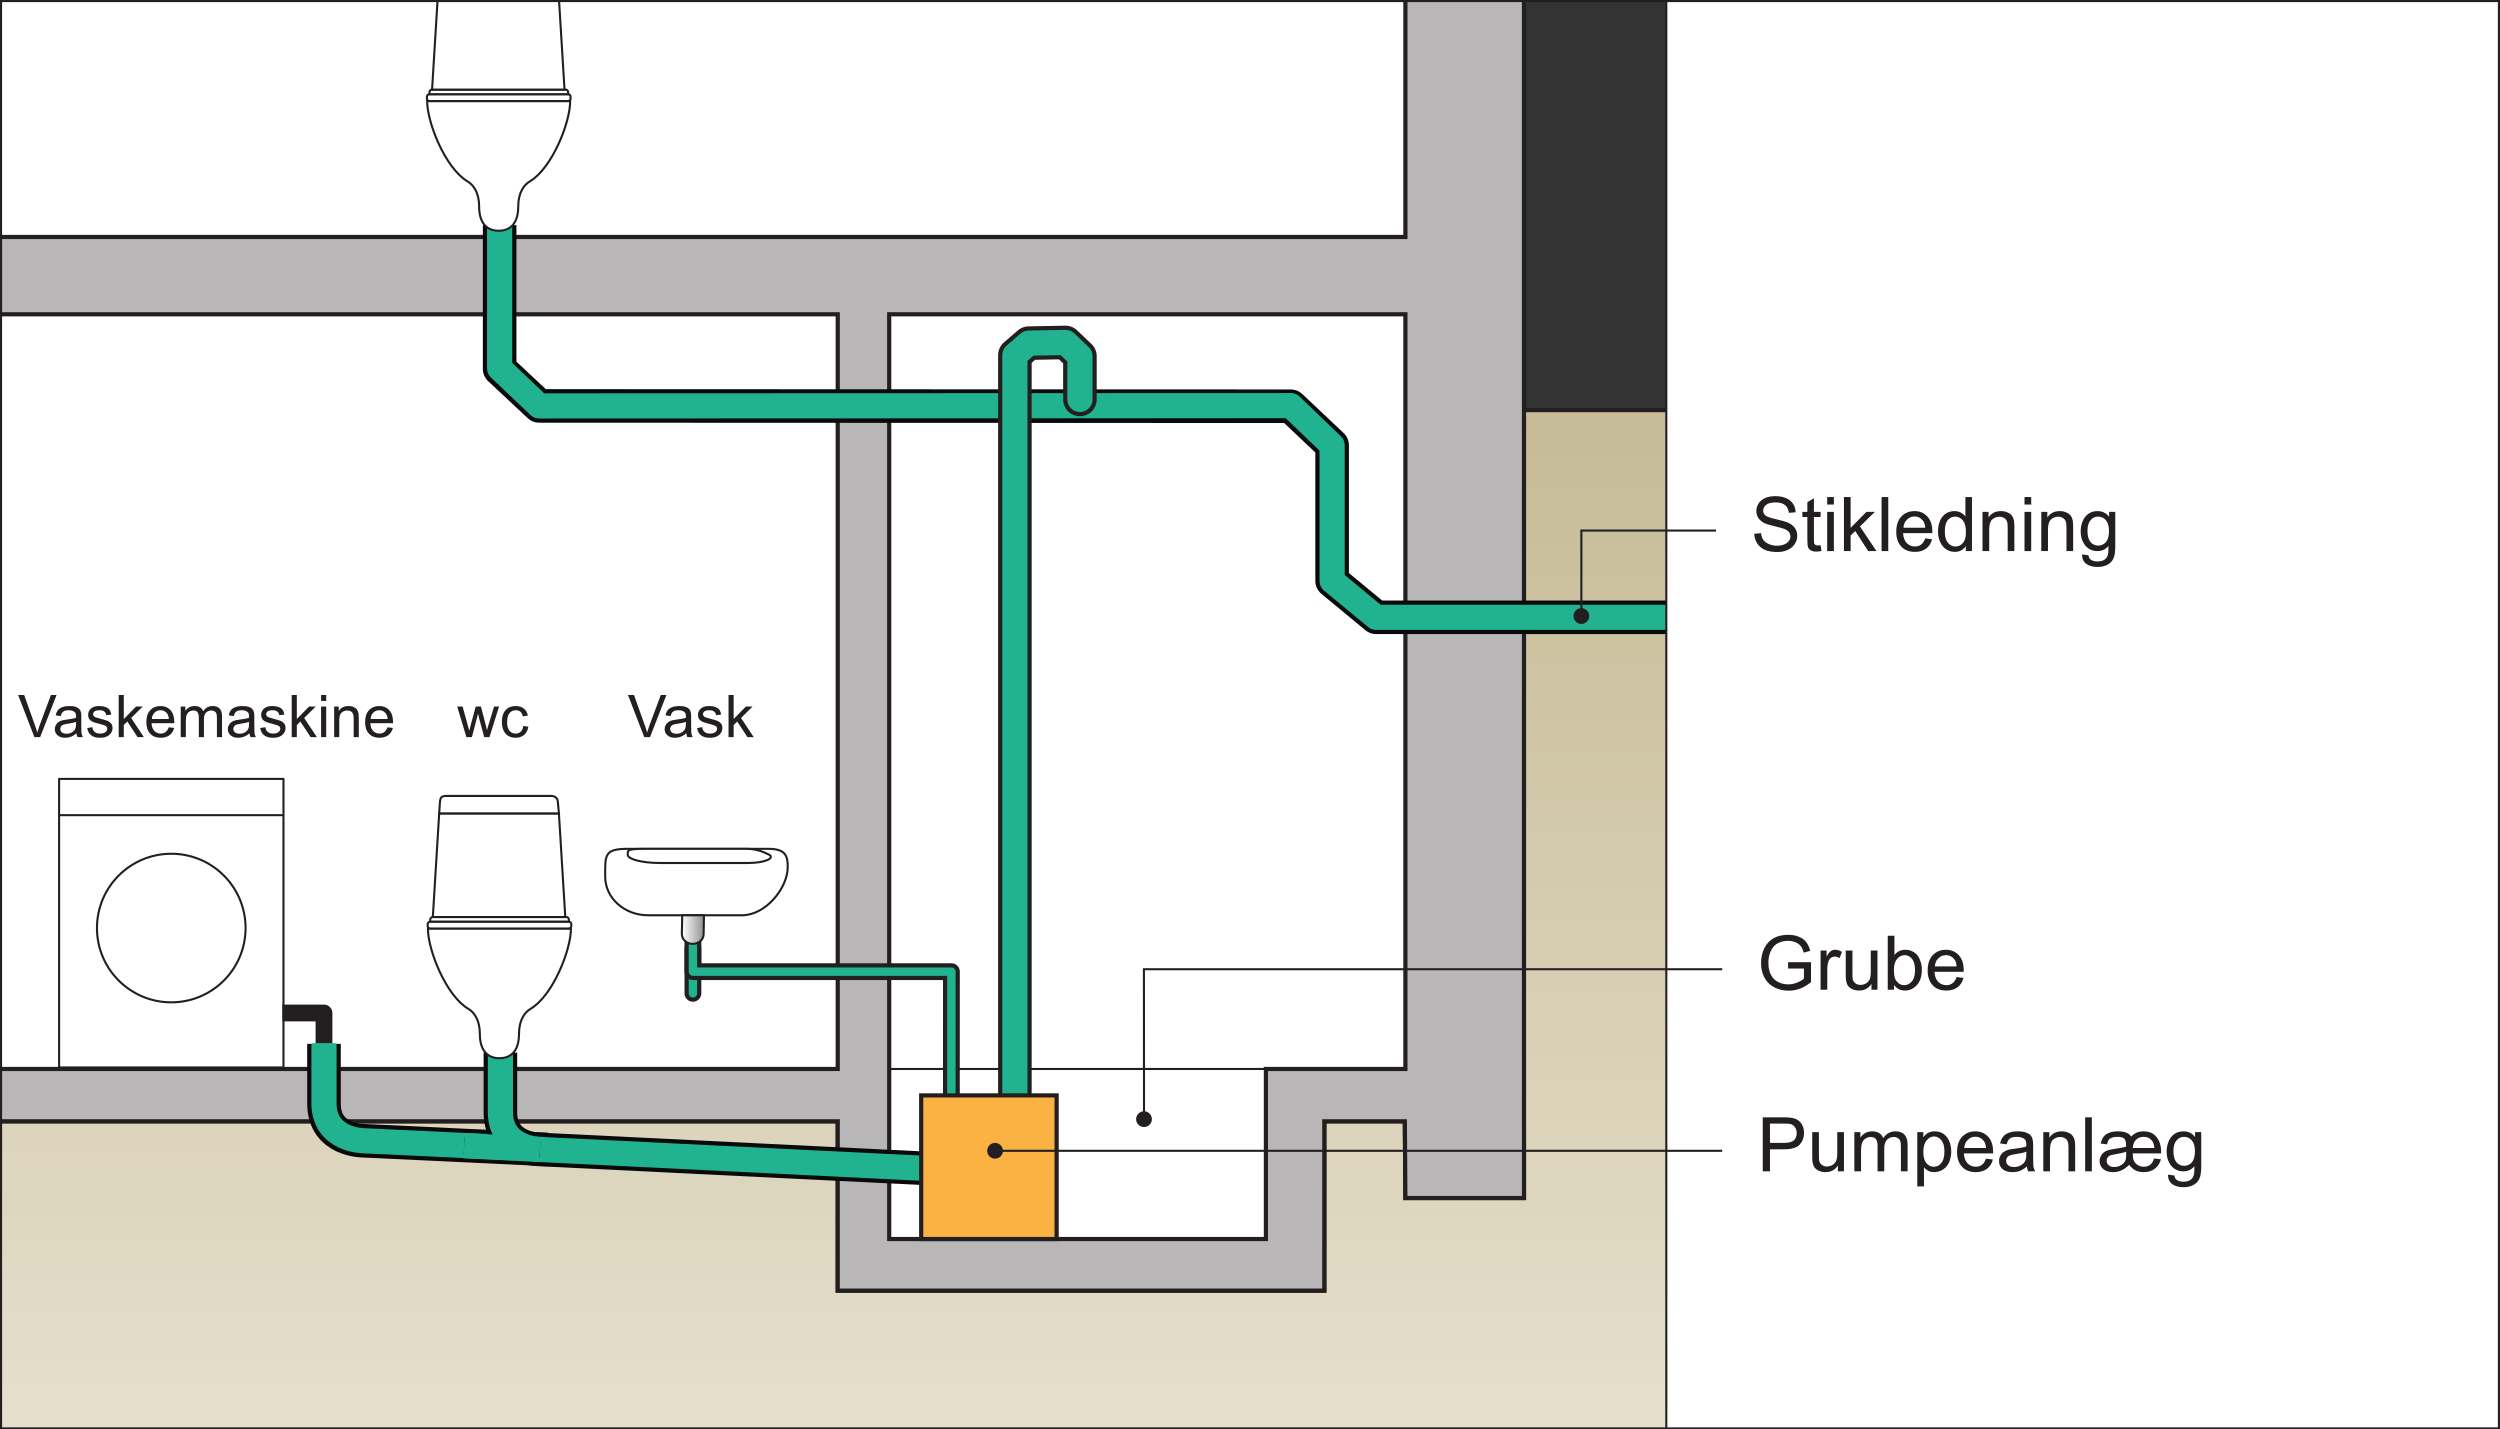 <?xml version="1.0" encoding="UTF-8"?>
<svg xmlns="http://www.w3.org/2000/svg" xmlns:xlink="http://www.w3.org/1999/xlink" width="297.89pt" height="170.33pt" viewBox="0 0 297.89 170.33" version="1.1">
<rect x="0" y="0" width="297.89" height="170.33" fill="#333333" stroke="none"/>
<defs>
<g>
<symbol overflow="visible" id="glyph0-0">
<path style="stroke:none;" d="M 4.375 0 L 4.375 -4.375 L 0.875 -4.375 L 0.875 0 Z M 0.984 -4.266 L 4.266 -4.266 L 4.266 -0.109 L 0.984 -0.109 Z M 0.984 -4.266 "/>
</symbol>
<symbol overflow="visible" id="glyph0-1">
<path style="stroke:none;" d="M 1.766 0 L 2.5 -2.797 L 2.641 -2.172 L 3.234 0 L 3.859 0 L 5 -3.641 L 4.406 -3.641 L 3.766 -1.531 L 3.562 -0.828 L 3.391 -1.531 L 2.844 -3.641 L 2.219 -3.641 L 1.641 -1.5 C 1.516 -1.047 1.453 -0.797 1.453 -0.75 L 1.234 -1.547 L 0.656 -3.641 L 0.016 -3.641 L 1.109 0 Z M 1.766 0 "/>
</symbol>
<symbol overflow="visible" id="glyph0-2">
<path style="stroke:none;" d="M 2.531 -0.656 C 2.359 -0.5 2.156 -0.422 1.922 -0.422 C 1.625 -0.422 1.375 -0.531 1.188 -0.75 C 1 -0.984 0.906 -1.328 0.906 -1.812 C 0.906 -2.297 1.016 -2.656 1.203 -2.875 C 1.391 -3.094 1.641 -3.203 1.953 -3.203 C 2.156 -3.203 2.344 -3.141 2.484 -3.031 C 2.625 -2.891 2.734 -2.719 2.781 -2.469 L 3.375 -2.562 C 3.312 -2.922 3.156 -3.219 2.891 -3.406 C 2.641 -3.609 2.328 -3.703 1.938 -3.703 C 1.625 -3.703 1.328 -3.641 1.062 -3.5 C 0.812 -3.344 0.609 -3.125 0.469 -2.828 C 0.344 -2.531 0.281 -2.188 0.281 -1.812 C 0.281 -1.203 0.438 -0.734 0.734 -0.406 C 1.031 -0.078 1.438 0.078 1.938 0.078 C 2.328 0.078 2.656 -0.047 2.938 -0.266 C 3.203 -0.516 3.375 -0.828 3.438 -1.25 L 2.828 -1.328 C 2.797 -1.016 2.688 -0.797 2.531 -0.656 Z M 2.531 -0.656 "/>
</symbol>
<symbol overflow="visible" id="glyph0-3">
<path style="stroke:none;" d="M 2.656 0 L 4.609 -5.016 L 3.938 -5.016 L 2.578 -1.375 C 2.484 -1.094 2.391 -0.828 2.312 -0.547 C 2.234 -0.812 2.156 -1.078 2.047 -1.375 L 0.75 -5.016 L 0.031 -5.016 L 1.969 0 Z M 2.656 0 "/>
</symbol>
<symbol overflow="visible" id="glyph0-4">
<path style="stroke:none;" d="M 2.953 0 L 3.594 0 C 3.516 -0.141 3.469 -0.281 3.438 -0.438 C 3.422 -0.594 3.406 -0.953 3.406 -1.516 L 3.406 -2.344 C 3.406 -2.609 3.406 -2.797 3.375 -2.906 C 3.344 -3.078 3.281 -3.219 3.188 -3.328 C 3.094 -3.438 2.953 -3.531 2.766 -3.594 C 2.562 -3.672 2.312 -3.703 2 -3.703 C 1.688 -3.703 1.406 -3.672 1.172 -3.578 C 0.938 -3.5 0.75 -3.375 0.625 -3.219 C 0.5 -3.062 0.406 -2.844 0.359 -2.594 L 0.953 -2.5 C 1.016 -2.766 1.125 -2.953 1.266 -3.047 C 1.406 -3.156 1.609 -3.203 1.906 -3.203 C 2.219 -3.203 2.453 -3.125 2.609 -2.984 C 2.734 -2.891 2.781 -2.719 2.781 -2.469 C 2.781 -2.438 2.781 -2.391 2.781 -2.297 C 2.547 -2.219 2.188 -2.156 1.688 -2.094 C 1.438 -2.062 1.266 -2.031 1.141 -2 C 0.969 -1.953 0.828 -1.891 0.688 -1.797 C 0.562 -1.703 0.453 -1.594 0.375 -1.438 C 0.297 -1.297 0.25 -1.141 0.25 -0.953 C 0.25 -0.656 0.359 -0.406 0.578 -0.219 C 0.797 -0.016 1.094 0.078 1.5 0.078 C 1.734 0.078 1.969 0.031 2.172 -0.047 C 2.391 -0.125 2.609 -0.266 2.828 -0.453 C 2.859 -0.281 2.891 -0.141 2.953 0 Z M 2.781 -1.594 C 2.781 -1.328 2.75 -1.125 2.688 -0.984 C 2.594 -0.812 2.469 -0.672 2.281 -0.562 C 2.094 -0.453 1.891 -0.406 1.641 -0.406 C 1.406 -0.406 1.219 -0.469 1.094 -0.562 C 0.969 -0.672 0.906 -0.812 0.906 -0.984 C 0.906 -1.078 0.938 -1.188 1 -1.266 C 1.047 -1.359 1.141 -1.422 1.234 -1.469 C 1.344 -1.516 1.531 -1.547 1.781 -1.594 C 2.219 -1.656 2.562 -1.734 2.781 -1.812 Z M 2.781 -1.594 "/>
</symbol>
<symbol overflow="visible" id="glyph0-5">
<path style="stroke:none;" d="M 0.688 -0.219 C 0.938 -0.016 1.297 0.078 1.766 0.078 C 2.062 0.078 2.312 0.031 2.531 -0.062 C 2.766 -0.172 2.938 -0.312 3.047 -0.484 C 3.172 -0.672 3.234 -0.859 3.234 -1.078 C 3.234 -1.281 3.188 -1.453 3.094 -1.594 C 2.984 -1.734 2.844 -1.844 2.688 -1.922 C 2.5 -1.984 2.203 -2.094 1.766 -2.203 C 1.469 -2.281 1.281 -2.344 1.219 -2.359 C 1.125 -2.406 1.047 -2.453 1 -2.516 C 0.938 -2.594 0.922 -2.656 0.922 -2.734 C 0.922 -2.859 0.984 -2.969 1.094 -3.062 C 1.219 -3.156 1.422 -3.203 1.703 -3.203 C 1.938 -3.203 2.125 -3.156 2.25 -3.047 C 2.391 -2.938 2.469 -2.797 2.484 -2.609 L 3.094 -2.688 C 3.047 -2.922 2.984 -3.109 2.891 -3.25 C 2.781 -3.391 2.625 -3.5 2.406 -3.578 C 2.188 -3.672 1.938 -3.703 1.656 -3.703 C 1.469 -3.703 1.281 -3.688 1.125 -3.641 C 0.953 -3.594 0.828 -3.531 0.734 -3.453 C 0.609 -3.359 0.5 -3.25 0.438 -3.109 C 0.359 -2.969 0.328 -2.828 0.328 -2.672 C 0.328 -2.484 0.359 -2.328 0.453 -2.172 C 0.547 -2.031 0.672 -1.922 0.859 -1.828 C 1.031 -1.75 1.344 -1.656 1.797 -1.547 C 2.125 -1.453 2.328 -1.391 2.422 -1.328 C 2.547 -1.25 2.609 -1.141 2.609 -1 C 2.609 -0.844 2.531 -0.719 2.406 -0.609 C 2.266 -0.484 2.047 -0.422 1.766 -0.422 C 1.484 -0.422 1.266 -0.484 1.109 -0.625 C 0.953 -0.75 0.859 -0.938 0.828 -1.188 L 0.219 -1.078 C 0.281 -0.703 0.438 -0.406 0.688 -0.219 Z M 0.688 -0.219 "/>
</symbol>
<symbol overflow="visible" id="glyph0-6">
<path style="stroke:none;" d="M 1.078 0 L 1.078 -1.438 L 1.5 -1.859 L 2.719 0 L 3.469 0 L 1.953 -2.281 L 3.328 -3.641 L 2.531 -3.641 L 1.078 -2.156 L 1.078 -5.016 L 0.469 -5.016 L 0.469 0 Z M 1.078 0 "/>
</symbol>
<symbol overflow="visible" id="glyph0-7">
<path style="stroke:none;" d="M 2.562 -0.609 C 2.406 -0.484 2.219 -0.422 1.984 -0.422 C 1.688 -0.422 1.422 -0.531 1.219 -0.734 C 1.016 -0.953 0.906 -1.266 0.891 -1.656 L 3.594 -1.656 C 3.594 -1.734 3.594 -1.781 3.594 -1.812 C 3.594 -2.422 3.438 -2.891 3.141 -3.219 C 2.828 -3.547 2.438 -3.703 1.953 -3.703 C 1.453 -3.703 1.047 -3.547 0.734 -3.203 C 0.406 -2.875 0.266 -2.391 0.266 -1.781 C 0.266 -1.203 0.406 -0.734 0.734 -0.406 C 1.031 -0.078 1.453 0.078 1.984 0.078 C 2.406 0.078 2.75 -0.031 3.031 -0.234 C 3.297 -0.438 3.484 -0.719 3.578 -1.094 L 2.938 -1.172 C 2.844 -0.922 2.719 -0.734 2.562 -0.609 Z M 1.25 -2.922 C 1.438 -3.109 1.672 -3.203 1.953 -3.203 C 2.266 -3.203 2.516 -3.094 2.719 -2.844 C 2.844 -2.688 2.922 -2.469 2.953 -2.156 L 0.922 -2.156 C 0.938 -2.484 1.047 -2.734 1.25 -2.922 Z M 1.25 -2.922 "/>
</symbol>
<symbol overflow="visible" id="glyph0-8">
<path style="stroke:none;" d="M 1.078 0 L 1.078 -1.891 C 1.078 -2.219 1.109 -2.469 1.172 -2.641 C 1.25 -2.812 1.344 -2.953 1.5 -3.031 C 1.641 -3.125 1.812 -3.172 1.969 -3.172 C 2.203 -3.172 2.359 -3.109 2.469 -2.969 C 2.562 -2.828 2.625 -2.625 2.625 -2.359 L 2.625 0 L 3.234 0 L 3.234 -2.109 C 3.234 -2.484 3.312 -2.75 3.484 -2.922 C 3.656 -3.094 3.875 -3.172 4.125 -3.172 C 4.266 -3.172 4.391 -3.141 4.5 -3.078 C 4.594 -3.016 4.672 -2.922 4.719 -2.828 C 4.75 -2.703 4.781 -2.531 4.781 -2.281 L 4.781 0 L 5.391 0 L 5.391 -2.484 C 5.391 -2.906 5.297 -3.219 5.094 -3.406 C 4.906 -3.609 4.625 -3.703 4.266 -3.703 C 3.797 -3.703 3.422 -3.5 3.141 -3.078 C 3.062 -3.281 2.953 -3.438 2.766 -3.547 C 2.609 -3.656 2.375 -3.703 2.109 -3.703 C 1.875 -3.703 1.656 -3.656 1.469 -3.547 C 1.281 -3.438 1.125 -3.297 1.016 -3.125 L 1.016 -3.641 L 0.469 -3.641 L 0.469 0 Z M 1.078 0 "/>
</symbol>
<symbol overflow="visible" id="glyph0-9">
<path style="stroke:none;" d="M 1.078 -4.312 L 1.078 -5.016 L 0.469 -5.016 L 0.469 -4.312 Z M 1.078 0 L 1.078 -3.641 L 0.469 -3.641 L 0.469 0 Z M 1.078 0 "/>
</symbol>
<symbol overflow="visible" id="glyph0-10">
<path style="stroke:none;" d="M 1.078 0 L 1.078 -1.984 C 1.078 -2.453 1.172 -2.766 1.359 -2.922 C 1.547 -3.094 1.781 -3.172 2.031 -3.172 C 2.203 -3.172 2.344 -3.141 2.469 -3.062 C 2.594 -3 2.672 -2.891 2.719 -2.766 C 2.766 -2.641 2.797 -2.453 2.797 -2.203 L 2.797 0 L 3.406 0 L 3.406 -2.234 C 3.406 -2.516 3.391 -2.719 3.375 -2.828 C 3.344 -3 3.281 -3.156 3.188 -3.281 C 3.094 -3.406 2.953 -3.516 2.766 -3.594 C 2.594 -3.672 2.391 -3.703 2.172 -3.703 C 1.672 -3.703 1.281 -3.516 1.016 -3.109 L 1.016 -3.641 L 0.469 -3.641 L 0.469 0 Z M 1.078 0 "/>
</symbol>
<symbol overflow="visible" id="glyph1-0">
<path style="stroke:none;" d="M 5.625 0 L 5.625 -5.625 L 1.125 -5.625 L 1.125 0 Z M 1.266 -5.484 L 5.484 -5.484 L 5.484 -0.141 L 1.266 -0.141 Z M 1.266 -5.484 "/>
</symbol>
<symbol overflow="visible" id="glyph1-1">
<path style="stroke:none;" d="M 1.547 0 L 1.547 -2.625 L 3.203 -2.625 C 4.109 -2.625 4.75 -2.812 5.094 -3.188 C 5.438 -3.578 5.609 -4.047 5.609 -4.578 C 5.609 -4.906 5.547 -5.188 5.422 -5.469 C 5.297 -5.719 5.125 -5.938 4.906 -6.078 C 4.688 -6.234 4.422 -6.328 4.109 -6.375 C 3.875 -6.422 3.562 -6.438 3.125 -6.438 L 0.688 -6.438 L 0.688 0 Z M 1.547 -5.688 L 3.188 -5.688 C 3.578 -5.688 3.859 -5.672 3.984 -5.641 C 4.219 -5.578 4.391 -5.438 4.531 -5.25 C 4.656 -5.062 4.734 -4.828 4.734 -4.547 C 4.734 -4.188 4.609 -3.891 4.391 -3.688 C 4.156 -3.484 3.766 -3.391 3.219 -3.391 L 1.547 -3.391 Z M 1.547 -5.688 "/>
</symbol>
<symbol overflow="visible" id="glyph1-2">
<path style="stroke:none;" d="M 4.359 0 L 4.359 -4.672 L 3.562 -4.672 L 3.562 -2.172 C 3.562 -1.766 3.516 -1.469 3.438 -1.266 C 3.344 -1.047 3.203 -0.891 3 -0.766 C 2.797 -0.641 2.562 -0.578 2.328 -0.578 C 2.094 -0.578 1.891 -0.641 1.734 -0.766 C 1.578 -0.875 1.469 -1.047 1.406 -1.25 C 1.391 -1.391 1.375 -1.672 1.375 -2.094 L 1.375 -4.672 L 0.578 -4.672 L 0.578 -1.781 C 0.578 -1.438 0.594 -1.203 0.625 -1.047 C 0.672 -0.812 0.75 -0.609 0.859 -0.453 C 0.984 -0.297 1.156 -0.156 1.391 -0.062 C 1.641 0.047 1.891 0.094 2.172 0.094 C 2.797 0.094 3.281 -0.156 3.641 -0.688 L 3.641 0 Z M 4.359 0 "/>
</symbol>
<symbol overflow="visible" id="glyph1-3">
<path style="stroke:none;" d="M 1.391 0 L 1.391 -2.422 C 1.391 -2.844 1.438 -3.172 1.516 -3.391 C 1.609 -3.625 1.734 -3.781 1.922 -3.906 C 2.109 -4.016 2.328 -4.094 2.531 -4.094 C 2.828 -4.094 3.047 -4 3.172 -3.828 C 3.297 -3.641 3.359 -3.391 3.359 -3.031 L 3.359 0 L 4.156 0 L 4.156 -2.703 C 4.156 -3.188 4.266 -3.531 4.484 -3.766 C 4.703 -3.984 4.984 -4.094 5.297 -4.094 C 5.484 -4.094 5.641 -4.047 5.781 -3.953 C 5.906 -3.875 6.016 -3.766 6.062 -3.625 C 6.109 -3.484 6.141 -3.266 6.141 -2.938 L 6.141 0 L 6.938 0 L 6.938 -3.203 C 6.938 -3.734 6.797 -4.125 6.547 -4.391 C 6.297 -4.641 5.953 -4.766 5.484 -4.766 C 4.891 -4.766 4.406 -4.5 4.031 -3.953 C 3.938 -4.219 3.781 -4.406 3.562 -4.547 C 3.344 -4.703 3.062 -4.766 2.719 -4.766 C 2.406 -4.766 2.141 -4.703 1.891 -4.562 C 1.641 -4.422 1.453 -4.234 1.312 -4.016 L 1.312 -4.672 L 0.594 -4.672 L 0.594 0 Z M 1.391 0 "/>
</symbol>
<symbol overflow="visible" id="glyph1-4">
<path style="stroke:none;" d="M 1.391 1.797 L 1.391 -0.484 C 1.516 -0.312 1.688 -0.188 1.906 -0.062 C 2.109 0.047 2.344 0.094 2.609 0.094 C 2.969 0.094 3.312 0 3.641 -0.203 C 3.969 -0.406 4.219 -0.703 4.391 -1.078 C 4.547 -1.469 4.641 -1.891 4.641 -2.359 C 4.641 -2.812 4.562 -3.219 4.406 -3.594 C 4.25 -3.969 4.016 -4.25 3.719 -4.469 C 3.422 -4.672 3.062 -4.766 2.656 -4.766 C 2.359 -4.766 2.109 -4.703 1.891 -4.594 C 1.672 -4.469 1.484 -4.297 1.312 -4.062 L 1.312 -4.672 L 0.594 -4.672 L 0.594 1.797 Z M 1.703 -3.688 C 1.969 -4 2.266 -4.156 2.594 -4.156 C 2.938 -4.156 3.219 -4 3.469 -3.703 C 3.703 -3.406 3.828 -2.969 3.828 -2.375 C 3.828 -1.75 3.703 -1.281 3.453 -0.984 C 3.219 -0.688 2.906 -0.547 2.562 -0.547 C 2.219 -0.547 1.922 -0.688 1.672 -0.984 C 1.438 -1.266 1.312 -1.703 1.312 -2.297 C 1.312 -2.906 1.438 -3.359 1.703 -3.688 Z M 1.703 -3.688 "/>
</symbol>
<symbol overflow="visible" id="glyph1-5">
<path style="stroke:none;" d="M 3.297 -0.781 C 3.094 -0.625 2.844 -0.547 2.562 -0.547 C 2.156 -0.547 1.844 -0.688 1.578 -0.953 C 1.312 -1.234 1.172 -1.625 1.141 -2.141 L 4.625 -2.141 C 4.625 -2.219 4.625 -2.297 4.625 -2.344 C 4.625 -3.109 4.422 -3.703 4.031 -4.125 C 3.641 -4.547 3.125 -4.766 2.516 -4.766 C 1.859 -4.766 1.344 -4.547 0.938 -4.125 C 0.531 -3.688 0.328 -3.078 0.328 -2.297 C 0.328 -1.531 0.531 -0.953 0.938 -0.531 C 1.328 -0.109 1.875 0.094 2.562 0.094 C 3.094 0.094 3.531 -0.031 3.891 -0.297 C 4.234 -0.562 4.469 -0.922 4.594 -1.406 L 3.781 -1.516 C 3.656 -1.172 3.5 -0.938 3.297 -0.781 Z M 1.609 -3.75 C 1.844 -4 2.156 -4.125 2.516 -4.125 C 2.922 -4.125 3.234 -3.969 3.484 -3.656 C 3.656 -3.469 3.75 -3.172 3.781 -2.781 L 1.188 -2.781 C 1.219 -3.188 1.344 -3.516 1.609 -3.75 Z M 1.609 -3.75 "/>
</symbol>
<symbol overflow="visible" id="glyph1-6">
<path style="stroke:none;" d="M 3.797 0 L 4.625 0 C 4.531 -0.188 4.469 -0.375 4.422 -0.562 C 4.406 -0.75 4.391 -1.219 4.391 -1.953 L 4.391 -3 C 4.391 -3.359 4.375 -3.594 4.344 -3.734 C 4.297 -3.953 4.219 -4.125 4.094 -4.281 C 3.984 -4.422 3.797 -4.531 3.547 -4.625 C 3.297 -4.719 2.969 -4.766 2.578 -4.766 C 2.172 -4.766 1.812 -4.719 1.516 -4.609 C 1.203 -4.484 0.969 -4.344 0.812 -4.125 C 0.641 -3.938 0.531 -3.656 0.453 -3.328 L 1.234 -3.219 C 1.312 -3.562 1.453 -3.781 1.625 -3.922 C 1.812 -4.047 2.078 -4.109 2.453 -4.109 C 2.859 -4.109 3.156 -4.016 3.359 -3.844 C 3.516 -3.719 3.578 -3.484 3.578 -3.172 C 3.578 -3.141 3.578 -3.062 3.578 -2.969 C 3.281 -2.859 2.812 -2.766 2.156 -2.688 C 1.859 -2.656 1.625 -2.609 1.453 -2.578 C 1.25 -2.516 1.062 -2.438 0.891 -2.312 C 0.719 -2.203 0.578 -2.047 0.484 -1.859 C 0.375 -1.672 0.328 -1.453 0.328 -1.234 C 0.328 -0.844 0.453 -0.516 0.734 -0.281 C 1.016 -0.031 1.406 0.094 1.922 0.094 C 2.234 0.094 2.531 0.047 2.797 -0.047 C 3.062 -0.156 3.344 -0.328 3.641 -0.578 C 3.672 -0.359 3.719 -0.172 3.797 0 Z M 3.578 -2.047 C 3.578 -1.703 3.531 -1.438 3.453 -1.266 C 3.344 -1.031 3.172 -0.859 2.922 -0.719 C 2.688 -0.578 2.422 -0.516 2.109 -0.516 C 1.797 -0.516 1.562 -0.594 1.406 -0.734 C 1.25 -0.875 1.172 -1.047 1.172 -1.266 C 1.172 -1.391 1.203 -1.516 1.281 -1.625 C 1.344 -1.75 1.453 -1.828 1.594 -1.891 C 1.734 -1.938 1.969 -2 2.281 -2.047 C 2.859 -2.125 3.297 -2.219 3.578 -2.344 Z M 3.578 -2.047 "/>
</symbol>
<symbol overflow="visible" id="glyph1-7">
<path style="stroke:none;" d="M 1.391 0 L 1.391 -2.547 C 1.391 -3.156 1.516 -3.562 1.75 -3.766 C 2 -3.984 2.281 -4.094 2.625 -4.094 C 2.828 -4.094 3.016 -4.047 3.172 -3.938 C 3.328 -3.859 3.438 -3.719 3.5 -3.562 C 3.562 -3.406 3.594 -3.156 3.594 -2.828 L 3.594 0 L 4.391 0 L 4.391 -2.875 C 4.391 -3.234 4.359 -3.484 4.344 -3.641 C 4.297 -3.859 4.219 -4.062 4.094 -4.219 C 3.984 -4.391 3.797 -4.516 3.562 -4.609 C 3.328 -4.719 3.062 -4.766 2.797 -4.766 C 2.141 -4.766 1.641 -4.516 1.312 -4 L 1.312 -4.672 L 0.594 -4.672 L 0.594 0 Z M 1.391 0 "/>
</symbol>
<symbol overflow="visible" id="glyph1-8">
<path style="stroke:none;" d="M 1.375 0 L 1.375 -6.438 L 0.578 -6.438 L 0.578 0 Z M 1.375 0 "/>
</symbol>
<symbol overflow="visible" id="glyph1-9">
<path style="stroke:none;" d="M 6.781 -1.531 C 6.703 -1.219 6.562 -0.984 6.359 -0.812 C 6.141 -0.641 5.891 -0.547 5.594 -0.547 C 5.328 -0.547 5.094 -0.609 4.875 -0.734 C 4.656 -0.859 4.5 -1.031 4.406 -1.219 C 4.297 -1.406 4.25 -1.703 4.25 -2.141 L 7.625 -2.141 C 7.625 -2.266 7.625 -2.344 7.625 -2.406 C 7.625 -2.766 7.562 -3.141 7.422 -3.516 C 7.266 -3.891 7.047 -4.188 6.734 -4.422 C 6.422 -4.656 6.031 -4.766 5.562 -4.766 C 5.219 -4.766 4.938 -4.719 4.703 -4.609 C 4.469 -4.5 4.25 -4.344 4.062 -4.141 C 3.938 -4.328 3.797 -4.469 3.625 -4.547 C 3.328 -4.703 2.938 -4.766 2.453 -4.766 C 2.062 -4.766 1.734 -4.719 1.438 -4.594 C 1.156 -4.484 0.922 -4.328 0.781 -4.125 C 0.625 -3.922 0.5 -3.656 0.422 -3.312 L 1.188 -3.219 C 1.234 -3.469 1.312 -3.641 1.391 -3.766 C 1.469 -3.875 1.609 -3.953 1.781 -4.016 C 1.969 -4.094 2.172 -4.109 2.438 -4.109 C 2.812 -4.109 3.078 -4.047 3.234 -3.891 C 3.391 -3.75 3.453 -3.484 3.453 -3.109 C 3.453 -3.062 3.453 -3 3.453 -2.938 C 3.156 -2.859 2.797 -2.781 2.344 -2.719 C 1.797 -2.641 1.375 -2.562 1.109 -2.438 C 0.859 -2.328 0.656 -2.156 0.516 -1.938 C 0.375 -1.719 0.297 -1.484 0.297 -1.234 C 0.297 -0.859 0.438 -0.547 0.719 -0.281 C 1 -0.031 1.391 0.094 1.891 0.094 C 2.25 0.094 2.578 0.031 2.891 -0.109 C 3.219 -0.25 3.516 -0.469 3.828 -0.781 C 4.047 -0.469 4.297 -0.25 4.578 -0.109 C 4.859 0.031 5.188 0.094 5.562 0.094 C 6.078 0.094 6.516 -0.031 6.859 -0.297 C 7.219 -0.562 7.469 -0.938 7.609 -1.438 Z M 4.641 -3.766 C 4.875 -4 5.188 -4.109 5.547 -4.109 C 5.906 -4.109 6.203 -4 6.422 -3.781 C 6.656 -3.578 6.781 -3.234 6.828 -2.781 L 4.25 -2.781 C 4.281 -3.203 4.406 -3.531 4.641 -3.766 Z M 3.406 -1.391 C 3.328 -1.141 3.172 -0.938 2.922 -0.781 C 2.672 -0.609 2.375 -0.516 2.047 -0.516 C 1.75 -0.516 1.516 -0.594 1.375 -0.734 C 1.219 -0.875 1.141 -1.047 1.141 -1.266 C 1.141 -1.469 1.219 -1.656 1.391 -1.797 C 1.516 -1.906 1.75 -1.969 2.062 -2.016 C 2.766 -2.141 3.234 -2.234 3.469 -2.344 C 3.469 -1.859 3.453 -1.547 3.406 -1.391 Z M 3.406 -1.391 "/>
</symbol>
<symbol overflow="visible" id="glyph1-10">
<path style="stroke:none;" d="M 0.938 1.516 C 1.281 1.766 1.734 1.891 2.297 1.891 C 2.766 1.891 3.156 1.797 3.469 1.625 C 3.797 1.453 4.031 1.219 4.172 0.906 C 4.328 0.609 4.406 0.094 4.406 -0.641 L 4.406 -4.672 L 3.672 -4.672 L 3.672 -4.094 C 3.312 -4.547 2.859 -4.766 2.297 -4.766 C 1.906 -4.766 1.531 -4.672 1.234 -4.469 C 0.922 -4.25 0.688 -3.969 0.531 -3.594 C 0.375 -3.219 0.281 -2.812 0.281 -2.359 C 0.281 -1.703 0.453 -1.156 0.812 -0.688 C 1.172 -0.234 1.672 0 2.297 0 C 2.812 0 3.25 -0.203 3.594 -0.609 C 3.594 -0.094 3.578 0.25 3.531 0.391 C 3.469 0.672 3.344 0.859 3.125 1.016 C 2.938 1.156 2.656 1.234 2.281 1.234 C 1.938 1.234 1.672 1.156 1.484 1.016 C 1.328 0.906 1.234 0.734 1.219 0.5 L 0.453 0.391 C 0.438 0.891 0.609 1.266 0.938 1.516 Z M 1.469 -3.688 C 1.703 -3.969 2 -4.109 2.359 -4.109 C 2.719 -4.109 3.031 -3.969 3.281 -3.688 C 3.531 -3.391 3.656 -2.969 3.656 -2.391 C 3.656 -1.797 3.531 -1.359 3.297 -1.078 C 3.047 -0.797 2.734 -0.656 2.375 -0.656 C 2 -0.656 1.703 -0.797 1.453 -1.078 C 1.219 -1.359 1.094 -1.812 1.094 -2.406 C 1.094 -2.984 1.219 -3.406 1.469 -3.688 Z M 1.469 -3.688 "/>
</symbol>
<symbol overflow="visible" id="glyph1-11">
<path style="stroke:none;" d=""/>
</symbol>
<symbol overflow="visible" id="glyph1-12">
<path style="stroke:none;" d="M 0.766 -0.906 C 0.984 -0.578 1.297 -0.312 1.688 -0.141 C 2.094 0.031 2.578 0.109 3.156 0.109 C 3.625 0.109 4.031 0.031 4.391 -0.141 C 4.766 -0.312 5.047 -0.547 5.234 -0.844 C 5.438 -1.156 5.531 -1.469 5.531 -1.812 C 5.531 -2.156 5.438 -2.469 5.266 -2.734 C 5.078 -3 4.812 -3.219 4.438 -3.391 C 4.188 -3.5 3.703 -3.641 3.016 -3.797 C 2.328 -3.953 1.891 -4.109 1.734 -4.25 C 1.562 -4.406 1.469 -4.594 1.469 -4.828 C 1.469 -5.094 1.594 -5.312 1.828 -5.516 C 2.062 -5.703 2.438 -5.797 2.969 -5.797 C 3.453 -5.797 3.828 -5.688 4.078 -5.484 C 4.344 -5.281 4.484 -4.969 4.531 -4.562 L 5.344 -4.625 C 5.328 -5 5.234 -5.344 5.031 -5.641 C 4.828 -5.938 4.547 -6.172 4.188 -6.312 C 3.828 -6.469 3.406 -6.547 2.922 -6.547 C 2.5 -6.547 2.094 -6.484 1.75 -6.344 C 1.391 -6.188 1.109 -5.969 0.938 -5.688 C 0.75 -5.406 0.656 -5.109 0.656 -4.766 C 0.656 -4.469 0.734 -4.219 0.875 -3.969 C 1.031 -3.734 1.266 -3.531 1.562 -3.359 C 1.812 -3.234 2.219 -3.109 2.812 -2.969 C 3.406 -2.828 3.781 -2.719 3.953 -2.656 C 4.234 -2.547 4.422 -2.422 4.531 -2.281 C 4.656 -2.125 4.719 -1.938 4.719 -1.75 C 4.719 -1.547 4.656 -1.359 4.531 -1.203 C 4.406 -1.031 4.234 -0.891 3.984 -0.797 C 3.719 -0.688 3.438 -0.641 3.109 -0.641 C 2.75 -0.641 2.422 -0.719 2.141 -0.844 C 1.844 -0.969 1.625 -1.141 1.484 -1.344 C 1.344 -1.547 1.25 -1.812 1.219 -2.141 L 0.406 -2.062 C 0.422 -1.641 0.547 -1.25 0.766 -0.906 Z M 0.766 -0.906 "/>
</symbol>
<symbol overflow="visible" id="glyph1-13">
<path style="stroke:none;" d="M 1.969 -0.672 C 1.859 -0.672 1.766 -0.688 1.703 -0.734 C 1.641 -0.781 1.594 -0.812 1.562 -0.891 C 1.531 -0.953 1.516 -1.094 1.516 -1.328 L 1.516 -4.062 L 2.312 -4.062 L 2.312 -4.672 L 1.516 -4.672 L 1.516 -6.297 L 0.734 -5.828 L 0.734 -4.672 L 0.141 -4.672 L 0.141 -4.062 L 0.734 -4.062 L 0.734 -1.375 C 0.734 -0.891 0.766 -0.578 0.828 -0.438 C 0.891 -0.281 1 -0.156 1.156 -0.078 C 1.312 0.016 1.531 0.062 1.828 0.062 C 2 0.062 2.203 0.031 2.422 -0.016 L 2.312 -0.703 C 2.172 -0.688 2.047 -0.672 1.969 -0.672 Z M 1.969 -0.672 "/>
</symbol>
<symbol overflow="visible" id="glyph1-14">
<path style="stroke:none;" d="M 1.391 -5.547 L 1.391 -6.438 L 0.594 -6.438 L 0.594 -5.547 Z M 1.391 0 L 1.391 -4.672 L 0.594 -4.672 L 0.594 0 Z M 1.391 0 "/>
</symbol>
<symbol overflow="visible" id="glyph1-15">
<path style="stroke:none;" d="M 1.391 0 L 1.391 -1.859 L 1.938 -2.391 L 3.484 0 L 4.469 0 L 2.5 -2.938 L 4.281 -4.672 L 3.266 -4.672 L 1.391 -2.766 L 1.391 -6.438 L 0.594 -6.438 L 0.594 0 Z M 1.391 0 "/>
</symbol>
<symbol overflow="visible" id="glyph1-16">
<path style="stroke:none;" d="M 4.344 0 L 4.344 -6.438 L 3.562 -6.438 L 3.562 -4.125 C 3.422 -4.312 3.234 -4.469 3.016 -4.594 C 2.797 -4.703 2.547 -4.766 2.266 -4.766 C 1.875 -4.766 1.531 -4.672 1.219 -4.469 C 0.922 -4.266 0.688 -3.984 0.531 -3.594 C 0.375 -3.219 0.297 -2.797 0.297 -2.328 C 0.297 -1.859 0.391 -1.438 0.562 -1.062 C 0.734 -0.703 0.969 -0.406 1.281 -0.203 C 1.594 0 1.938 0.094 2.297 0.094 C 2.875 0.094 3.312 -0.141 3.609 -0.594 L 3.609 0 Z M 1.453 -3.688 C 1.703 -3.969 1.984 -4.109 2.344 -4.109 C 2.703 -4.109 3 -3.953 3.266 -3.656 C 3.5 -3.359 3.625 -2.891 3.625 -2.266 C 3.625 -1.688 3.516 -1.25 3.266 -0.969 C 3.031 -0.688 2.734 -0.547 2.375 -0.547 C 2.031 -0.547 1.734 -0.688 1.484 -0.984 C 1.234 -1.281 1.109 -1.734 1.109 -2.328 C 1.109 -2.938 1.219 -3.391 1.453 -3.688 Z M 1.453 -3.688 "/>
</symbol>
<symbol overflow="visible" id="glyph1-17">
<path style="stroke:none;" d="M 5.594 -2.531 L 5.594 -1.328 C 5.422 -1.156 5.141 -1.016 4.797 -0.859 C 4.453 -0.719 4.094 -0.641 3.719 -0.641 C 3.297 -0.641 2.891 -0.734 2.516 -0.922 C 2.141 -1.109 1.859 -1.406 1.656 -1.797 C 1.453 -2.172 1.359 -2.656 1.359 -3.234 C 1.359 -3.703 1.438 -4.141 1.609 -4.531 C 1.703 -4.766 1.844 -4.984 2 -5.172 C 2.188 -5.375 2.406 -5.531 2.703 -5.641 C 2.984 -5.766 3.328 -5.828 3.703 -5.828 C 4.031 -5.828 4.328 -5.766 4.594 -5.656 C 4.859 -5.547 5.062 -5.391 5.219 -5.203 C 5.359 -5.016 5.469 -4.766 5.578 -4.422 L 6.344 -4.641 C 6.234 -5.078 6.062 -5.422 5.844 -5.703 C 5.641 -5.969 5.344 -6.172 4.969 -6.328 C 4.594 -6.484 4.172 -6.547 3.703 -6.547 C 3.062 -6.547 2.5 -6.422 2 -6.156 C 1.516 -5.891 1.141 -5.484 0.875 -4.953 C 0.609 -4.406 0.484 -3.812 0.484 -3.188 C 0.484 -2.562 0.609 -1.984 0.875 -1.469 C 1.141 -0.969 1.531 -0.562 2.047 -0.297 C 2.562 -0.031 3.125 0.109 3.766 0.109 C 4.234 0.109 4.703 0.031 5.141 -0.141 C 5.578 -0.312 6.016 -0.562 6.438 -0.906 L 6.438 -3.281 L 3.703 -3.281 L 3.703 -2.531 Z M 5.594 -2.531 "/>
</symbol>
<symbol overflow="visible" id="glyph1-18">
<path style="stroke:none;" d="M 1.375 0 L 1.375 -2.438 C 1.375 -2.766 1.422 -3.078 1.516 -3.359 C 1.562 -3.547 1.672 -3.688 1.797 -3.797 C 1.938 -3.891 2.094 -3.953 2.266 -3.953 C 2.453 -3.953 2.641 -3.891 2.844 -3.781 L 3.125 -4.516 C 2.844 -4.688 2.578 -4.766 2.312 -4.766 C 2.125 -4.766 1.953 -4.719 1.797 -4.609 C 1.641 -4.516 1.469 -4.281 1.297 -3.953 L 1.297 -4.672 L 0.578 -4.672 L 0.578 0 Z M 1.375 0 "/>
</symbol>
<symbol overflow="visible" id="glyph1-19">
<path style="stroke:none;" d="M 1.328 -0.578 C 1.641 -0.125 2.062 0.094 2.625 0.094 C 3.172 0.094 3.641 -0.109 4.047 -0.562 C 4.438 -0.984 4.641 -1.609 4.641 -2.406 C 4.641 -2.75 4.594 -3.062 4.484 -3.359 C 4.406 -3.641 4.281 -3.891 4.109 -4.109 C 3.938 -4.312 3.719 -4.484 3.469 -4.594 C 3.219 -4.719 2.938 -4.766 2.656 -4.766 C 2.141 -4.766 1.703 -4.562 1.375 -4.141 L 1.375 -6.438 L 0.578 -6.438 L 0.578 0 L 1.328 0 Z M 1.688 -3.672 C 1.938 -3.969 2.234 -4.125 2.578 -4.125 C 2.922 -4.125 3.219 -3.984 3.469 -3.688 C 3.703 -3.406 3.828 -2.953 3.828 -2.344 C 3.828 -1.75 3.703 -1.297 3.453 -1 C 3.188 -0.703 2.891 -0.547 2.562 -0.547 C 2.125 -0.547 1.797 -0.75 1.531 -1.156 C 1.391 -1.406 1.312 -1.812 1.312 -2.359 C 1.312 -2.938 1.438 -3.375 1.688 -3.672 Z M 1.688 -3.672 "/>
</symbol>
</g>
<clipPath id="clip1">
  <path d="M 181.398 48.828 L 247.801 48.828 L 247.801 58.629 L 181.398 58.629 Z M 157.699 133.531 L 167.398 133.531 L 167.398 134.531 L 157.699 134.531 Z M 181.5 58.629 L 247.801 58.629 L 247.801 142.73 L 181.5 142.73 Z M 157.699 134.531 L 167.5 134.531 L 167.5 142.73 L 157.699 142.73 Z M 157.699 142.73 L 247.801 142.73 L 247.801 153.73 L 157.699 153.73 Z M 0.125 133.531 L 99.898 133.531 L 99.898 153.73 L 0.125 153.73 Z M 0.125 153.73 L 247.801 153.73 L 247.801 170.203 L 0.125 170.203 Z M 0.125 153.73 "/>
</clipPath>
<clipPath id="clip2">
  <path d="M 247.777 212.574 L -33.688 212.574 L -33.688 65.449 L -15.402 65.449 L -15.402 142.543 L -1.48 142.543 L -1.48 133.609 L 99.82 133.609 L 99.82 153.789 L 157.801 153.789 L 157.801 133.609 L 167.395 133.609 L 167.461 142.75 L 181.594 142.75 L 181.488 48.867 L 247.777 48.867 Z M 247.777 212.574 "/>
</clipPath>
<linearGradient id="linear0" gradientUnits="userSpaceOnUse" x1="0.259" y1="0" x2="1" y2="0" gradientTransform="matrix(-0,-163.707,163.707,-0,107.044,212.573)">
<stop offset="0" style="stop-color:rgb(89.734%,87.373%,79.951%);stop-opacity:1;"/>
<stop offset="0.016" style="stop-color:rgb(89.636%,87.256%,79.77%);stop-opacity:1;"/>
<stop offset="0.031" style="stop-color:rgb(89.441%,87.024%,79.407%);stop-opacity:1;"/>
<stop offset="0.047" style="stop-color:rgb(89.246%,86.789%,79.044%);stop-opacity:1;"/>
<stop offset="0.062" style="stop-color:rgb(89.052%,86.557%,78.682%);stop-opacity:1;"/>
<stop offset="0.078" style="stop-color:rgb(88.855%,86.324%,78.32%);stop-opacity:1;"/>
<stop offset="0.094" style="stop-color:rgb(88.66%,86.09%,77.959%);stop-opacity:1;"/>
<stop offset="0.109" style="stop-color:rgb(88.464%,85.858%,77.6%);stop-opacity:1;"/>
<stop offset="0.125" style="stop-color:rgb(88.271%,85.626%,77.24%);stop-opacity:1;"/>
<stop offset="0.141" style="stop-color:rgb(88.075%,85.396%,76.883%);stop-opacity:1;"/>
<stop offset="0.156" style="stop-color:rgb(87.88%,85.165%,76.524%);stop-opacity:1;"/>
<stop offset="0.172" style="stop-color:rgb(87.686%,84.933%,76.169%);stop-opacity:1;"/>
<stop offset="0.188" style="stop-color:rgb(87.491%,84.703%,75.813%);stop-opacity:1;"/>
<stop offset="0.203" style="stop-color:rgb(87.296%,84.474%,75.459%);stop-opacity:1;"/>
<stop offset="0.219" style="stop-color:rgb(87.1%,84.244%,75.105%);stop-opacity:1;"/>
<stop offset="0.234" style="stop-color:rgb(86.906%,84.013%,74.751%);stop-opacity:1;"/>
<stop offset="0.25" style="stop-color:rgb(86.713%,83.786%,74.399%);stop-opacity:1;"/>
<stop offset="0.266" style="stop-color:rgb(86.519%,83.557%,74.048%);stop-opacity:1;"/>
<stop offset="0.281" style="stop-color:rgb(86.324%,83.328%,73.697%);stop-opacity:1;"/>
<stop offset="0.297" style="stop-color:rgb(86.13%,83.101%,73.349%);stop-opacity:1;"/>
<stop offset="0.312" style="stop-color:rgb(85.936%,82.874%,73%);stop-opacity:1;"/>
<stop offset="0.328" style="stop-color:rgb(85.742%,82.648%,72.653%);stop-opacity:1;"/>
<stop offset="0.344" style="stop-color:rgb(85.548%,82.42%,72.305%);stop-opacity:1;"/>
<stop offset="0.359" style="stop-color:rgb(85.356%,82.196%,71.96%);stop-opacity:1;"/>
<stop offset="0.375" style="stop-color:rgb(85.164%,81.97%,71.614%);stop-opacity:1;"/>
<stop offset="0.391" style="stop-color:rgb(84.97%,81.744%,71.271%);stop-opacity:1;"/>
<stop offset="0.406" style="stop-color:rgb(84.778%,81.52%,70.929%);stop-opacity:1;"/>
<stop offset="0.422" style="stop-color:rgb(84.584%,81.294%,70.586%);stop-opacity:1;"/>
<stop offset="0.438" style="stop-color:rgb(84.39%,81.071%,70.244%);stop-opacity:1;"/>
<stop offset="0.453" style="stop-color:rgb(84.2%,80.849%,69.905%);stop-opacity:1;"/>
<stop offset="0.469" style="stop-color:rgb(84.007%,80.624%,69.566%);stop-opacity:1;"/>
<stop offset="0.484" style="stop-color:rgb(83.817%,80.403%,69.228%);stop-opacity:1;"/>
<stop offset="0.5" style="stop-color:rgb(83.623%,80.18%,68.889%);stop-opacity:1;"/>
<stop offset="0.516" style="stop-color:rgb(83.432%,79.958%,68.553%);stop-opacity:1;"/>
<stop offset="0.531" style="stop-color:rgb(83.24%,79.736%,68.217%);stop-opacity:1;"/>
<stop offset="0.547" style="stop-color:rgb(83.049%,79.517%,67.883%);stop-opacity:1;"/>
<stop offset="0.562" style="stop-color:rgb(82.857%,79.295%,67.549%);stop-opacity:1;"/>
<stop offset="0.578" style="stop-color:rgb(82.666%,79.077%,67.218%);stop-opacity:1;"/>
<stop offset="0.594" style="stop-color:rgb(82.477%,78.856%,66.885%);stop-opacity:1;"/>
<stop offset="0.609" style="stop-color:rgb(82.285%,78.636%,66.554%);stop-opacity:1;"/>
<stop offset="0.625" style="stop-color:rgb(82.094%,78.418%,66.225%);stop-opacity:1;"/>
<stop offset="0.641" style="stop-color:rgb(81.905%,78.2%,65.897%);stop-opacity:1;"/>
<stop offset="0.656" style="stop-color:rgb(81.715%,77.983%,65.569%);stop-opacity:1;"/>
<stop offset="0.672" style="stop-color:rgb(81.525%,77.766%,65.242%);stop-opacity:1;"/>
<stop offset="0.688" style="stop-color:rgb(81.335%,77.548%,64.915%);stop-opacity:1;"/>
<stop offset="0.703" style="stop-color:rgb(81.146%,77.333%,64.592%);stop-opacity:1;"/>
<stop offset="0.719" style="stop-color:rgb(80.957%,77.118%,64.268%);stop-opacity:1;"/>
<stop offset="0.734" style="stop-color:rgb(80.766%,76.901%,63.943%);stop-opacity:1;"/>
<stop offset="0.75" style="stop-color:rgb(80.579%,76.686%,63.622%);stop-opacity:1;"/>
<stop offset="0.766" style="stop-color:rgb(80.389%,76.471%,63.301%);stop-opacity:1;"/>
<stop offset="0.781" style="stop-color:rgb(80.202%,76.257%,62.981%);stop-opacity:1;"/>
<stop offset="0.797" style="stop-color:rgb(80.013%,76.044%,62.662%);stop-opacity:1;"/>
<stop offset="0.812" style="stop-color:rgb(79.825%,75.83%,62.344%);stop-opacity:1;"/>
<stop offset="0.828" style="stop-color:rgb(79.637%,75.62%,62.027%);stop-opacity:1;"/>
<stop offset="0.844" style="stop-color:rgb(79.449%,75.406%,61.711%);stop-opacity:1;"/>
<stop offset="0.859" style="stop-color:rgb(79.262%,75.195%,61.395%);stop-opacity:1;"/>
<stop offset="0.875" style="stop-color:rgb(79.074%,74.983%,61.082%);stop-opacity:1;"/>
<stop offset="0.891" style="stop-color:rgb(78.888%,74.773%,60.768%);stop-opacity:1;"/>
<stop offset="0.906" style="stop-color:rgb(78.7%,74.562%,60.455%);stop-opacity:1;"/>
<stop offset="0.922" style="stop-color:rgb(78.514%,74.352%,60.144%);stop-opacity:1;"/>
<stop offset="0.938" style="stop-color:rgb(78.326%,74.142%,59.834%);stop-opacity:1;"/>
<stop offset="0.953" style="stop-color:rgb(78.14%,73.933%,59.523%);stop-opacity:1;"/>
<stop offset="0.969" style="stop-color:rgb(77.956%,73.724%,59.216%);stop-opacity:1;"/>
<stop offset="0.984" style="stop-color:rgb(77.769%,73.517%,58.908%);stop-opacity:1;"/>
<stop offset="1" style="stop-color:rgb(77.583%,73.309%,58.601%);stop-opacity:1;"/>
</linearGradient>
<clipPath id="clip3">
  <path d="M 0.125 41 L 255 41 L 255 170.203 L 0.125 170.203 Z M 0.125 41 "/>
</clipPath>
<clipPath id="clip4">
  <path d="M 0.125 0.125 L 182 0.125 L 182 154 L 0.125 154 Z M 0.125 0.125 "/>
</clipPath>
<clipPath id="clip5">
  <path d="M 0.125 0.125 L 189 0.125 L 189 161 L 0.125 161 Z M 0.125 0.125 "/>
</clipPath>
<clipPath id="clip6">
  <path d="M 0.125 37 L 100 37 L 100 128 L 0.125 128 Z M 0.125 37 "/>
</clipPath>
<clipPath id="clip7">
  <path d="M 0.125 37 L 101 37 L 101 128 L 0.125 128 Z M 0.125 37 "/>
</clipPath>
<clipPath id="clip8">
  <path d="M 0.125 0.125 L 168 0.125 L 168 29 L 0.125 29 Z M 0.125 0.125 "/>
</clipPath>
<clipPath id="clip9">
  <path d="M 81 109 L 84 109 L 84 113 L 81 113 Z M 81 109 "/>
</clipPath>
<clipPath id="clip10">
  <path d="M 83.84 111.301 C 83.84 111.945 83.262 112.469 82.543 112.469 C 81.828 112.469 81.246 111.945 81.246 111.301 L 81.293 109.059 L 83.883 109.059 Z M 83.84 111.301 "/>
</clipPath>
<clipPath id="clip11">
  <path d="M 83.84 111.301 C 83.84 111.945 83.262 112.469 82.543 112.469 C 81.828 112.469 81.246 111.945 81.246 111.301 L 81.293 109.059 L 83.883 109.059 L 83.84 111.301 "/>
</clipPath>
<linearGradient id="linear1" gradientUnits="userSpaceOnUse" x1="0" y1="0" x2="1" y2="0" gradientTransform="matrix(2.637,0,0,2.637,81.248,110.764)">
<stop offset="0" style="stop-color:rgb(100%,100%,100%);stop-opacity:1;"/>
<stop offset="0.008" style="stop-color:rgb(99.852%,99.849%,99.85%);stop-opacity:1;"/>
<stop offset="0.016" style="stop-color:rgb(99.548%,99.541%,99.542%);stop-opacity:1;"/>
<stop offset="0.023" style="stop-color:rgb(99.242%,99.228%,99.231%);stop-opacity:1;"/>
<stop offset="0.031" style="stop-color:rgb(98.929%,98.909%,98.915%);stop-opacity:1;"/>
<stop offset="0.039" style="stop-color:rgb(98.613%,98.589%,98.595%);stop-opacity:1;"/>
<stop offset="0.047" style="stop-color:rgb(98.296%,98.265%,98.273%);stop-opacity:1;"/>
<stop offset="0.055" style="stop-color:rgb(97.977%,97.939%,97.948%);stop-opacity:1;"/>
<stop offset="0.062" style="stop-color:rgb(97.656%,97.614%,97.624%);stop-opacity:1;"/>
<stop offset="0.07" style="stop-color:rgb(97.334%,97.285%,97.298%);stop-opacity:1;"/>
<stop offset="0.078" style="stop-color:rgb(97.014%,96.959%,96.973%);stop-opacity:1;"/>
<stop offset="0.086" style="stop-color:rgb(96.689%,96.628%,96.643%);stop-opacity:1;"/>
<stop offset="0.094" style="stop-color:rgb(96.365%,96.3%,96.317%);stop-opacity:1;"/>
<stop offset="0.102" style="stop-color:rgb(96.039%,95.967%,95.985%);stop-opacity:1;"/>
<stop offset="0.109" style="stop-color:rgb(95.715%,95.638%,95.657%);stop-opacity:1;"/>
<stop offset="0.117" style="stop-color:rgb(95.387%,95.303%,95.325%);stop-opacity:1;"/>
<stop offset="0.125" style="stop-color:rgb(95.062%,94.974%,94.995%);stop-opacity:1;"/>
<stop offset="0.133" style="stop-color:rgb(94.734%,94.638%,94.662%);stop-opacity:1;"/>
<stop offset="0.141" style="stop-color:rgb(94.408%,94.305%,94.331%);stop-opacity:1;"/>
<stop offset="0.148" style="stop-color:rgb(94.078%,93.97%,93.997%);stop-opacity:1;"/>
<stop offset="0.156" style="stop-color:rgb(93.75%,93.637%,93.665%);stop-opacity:1;"/>
<stop offset="0.164" style="stop-color:rgb(93.42%,93.3%,93.33%);stop-opacity:1;"/>
<stop offset="0.172" style="stop-color:rgb(93.092%,92.967%,92.998%);stop-opacity:1;"/>
<stop offset="0.18" style="stop-color:rgb(92.761%,92.628%,92.662%);stop-opacity:1;"/>
<stop offset="0.188" style="stop-color:rgb(92.432%,92.294%,92.328%);stop-opacity:1;"/>
<stop offset="0.195" style="stop-color:rgb(92.099%,91.954%,91.991%);stop-opacity:1;"/>
<stop offset="0.203" style="stop-color:rgb(91.769%,91.62%,91.656%);stop-opacity:1;"/>
<stop offset="0.211" style="stop-color:rgb(91.437%,91.281%,91.319%);stop-opacity:1;"/>
<stop offset="0.219" style="stop-color:rgb(91.106%,90.944%,90.984%);stop-opacity:1;"/>
<stop offset="0.227" style="stop-color:rgb(90.771%,90.604%,90.645%);stop-opacity:1;"/>
<stop offset="0.234" style="stop-color:rgb(90.44%,90.266%,90.311%);stop-opacity:1;"/>
<stop offset="0.242" style="stop-color:rgb(90.106%,89.926%,89.972%);stop-opacity:1;"/>
<stop offset="0.25" style="stop-color:rgb(89.775%,89.589%,89.635%);stop-opacity:1;"/>
<stop offset="0.258" style="stop-color:rgb(89.442%,89.25%,89.297%);stop-opacity:1;"/>
<stop offset="0.266" style="stop-color:rgb(89.108%,88.91%,88.959%);stop-opacity:1;"/>
<stop offset="0.273" style="stop-color:rgb(88.773%,88.57%,88.62%);stop-opacity:1;"/>
<stop offset="0.281" style="stop-color:rgb(88.438%,88.228%,88.281%);stop-opacity:1;"/>
<stop offset="0.289" style="stop-color:rgb(88.104%,87.888%,87.943%);stop-opacity:1;"/>
<stop offset="0.297" style="stop-color:rgb(87.77%,87.547%,87.602%);stop-opacity:1;"/>
<stop offset="0.305" style="stop-color:rgb(87.436%,87.207%,87.263%);stop-opacity:1;"/>
<stop offset="0.312" style="stop-color:rgb(87.099%,86.864%,86.922%);stop-opacity:1;"/>
<stop offset="0.32" style="stop-color:rgb(86.765%,86.523%,86.583%);stop-opacity:1;"/>
<stop offset="0.328" style="stop-color:rgb(86.427%,86.18%,86.241%);stop-opacity:1;"/>
<stop offset="0.336" style="stop-color:rgb(86.093%,85.84%,85.902%);stop-opacity:1;"/>
<stop offset="0.344" style="stop-color:rgb(85.756%,85.497%,85.561%);stop-opacity:1;"/>
<stop offset="0.352" style="stop-color:rgb(85.42%,85.155%,85.22%);stop-opacity:1;"/>
<stop offset="0.359" style="stop-color:rgb(85.083%,84.811%,84.88%);stop-opacity:1;"/>
<stop offset="0.367" style="stop-color:rgb(84.747%,84.47%,84.54%);stop-opacity:1;"/>
<stop offset="0.375" style="stop-color:rgb(84.41%,84.126%,84.196%);stop-opacity:1;"/>
<stop offset="0.383" style="stop-color:rgb(84.074%,83.784%,83.856%);stop-opacity:1;"/>
<stop offset="0.387" style="stop-color:rgb(83.736%,83.44%,83.513%);stop-opacity:1;"/>
<stop offset="0.391" style="stop-color:rgb(83.566%,83.267%,83.342%);stop-opacity:1;"/>
<stop offset="0.398" style="stop-color:rgb(83.398%,83.096%,83.171%);stop-opacity:1;"/>
<stop offset="0.406" style="stop-color:rgb(83.06%,82.751%,82.828%);stop-opacity:1;"/>
<stop offset="0.41" style="stop-color:rgb(82.724%,82.41%,82.487%);stop-opacity:1;"/>
<stop offset="0.414" style="stop-color:rgb(82.553%,82.236%,82.315%);stop-opacity:1;"/>
<stop offset="0.418" style="stop-color:rgb(82.385%,82.065%,82.144%);stop-opacity:1;"/>
<stop offset="0.422" style="stop-color:rgb(82.216%,81.892%,81.973%);stop-opacity:1;"/>
<stop offset="0.426" style="stop-color:rgb(82.048%,81.721%,81.802%);stop-opacity:1;"/>
<stop offset="0.43" style="stop-color:rgb(81.877%,81.548%,81.628%);stop-opacity:1;"/>
<stop offset="0.434" style="stop-color:rgb(81.708%,81.375%,81.458%);stop-opacity:1;"/>
<stop offset="0.438" style="stop-color:rgb(81.54%,81.204%,81.287%);stop-opacity:1;"/>
<stop offset="0.441" style="stop-color:rgb(81.371%,81.032%,81.116%);stop-opacity:1;"/>
<stop offset="0.445" style="stop-color:rgb(81.2%,80.858%,80.943%);stop-opacity:1;"/>
<stop offset="0.449" style="stop-color:rgb(81.032%,80.687%,80.772%);stop-opacity:1;"/>
<stop offset="0.453" style="stop-color:rgb(80.862%,80.515%,80.602%);stop-opacity:1;"/>
<stop offset="0.457" style="stop-color:rgb(80.693%,80.342%,80.429%);stop-opacity:1;"/>
<stop offset="0.461" style="stop-color:rgb(80.522%,80.168%,80.255%);stop-opacity:1;"/>
<stop offset="0.465" style="stop-color:rgb(80.354%,79.996%,80.084%);stop-opacity:1;"/>
<stop offset="0.469" style="stop-color:rgb(80.185%,79.825%,79.915%);stop-opacity:1;"/>
<stop offset="0.473" style="stop-color:rgb(80.016%,79.652%,79.742%);stop-opacity:1;"/>
<stop offset="0.477" style="stop-color:rgb(79.845%,79.477%,79.568%);stop-opacity:1;"/>
<stop offset="0.48" style="stop-color:rgb(79.675%,79.306%,79.398%);stop-opacity:1;"/>
<stop offset="0.484" style="stop-color:rgb(79.507%,79.134%,79.227%);stop-opacity:1;"/>
<stop offset="0.488" style="stop-color:rgb(79.338%,78.961%,79.054%);stop-opacity:1;"/>
<stop offset="0.492" style="stop-color:rgb(79.166%,78.787%,78.882%);stop-opacity:1;"/>
<stop offset="0.496" style="stop-color:rgb(78.996%,78.615%,78.709%);stop-opacity:1;"/>
<stop offset="0.5" style="stop-color:rgb(78.828%,78.442%,78.539%);stop-opacity:1;"/>
<stop offset="0.504" style="stop-color:rgb(78.658%,78.27%,78.366%);stop-opacity:1;"/>
<stop offset="0.508" style="stop-color:rgb(78.487%,78.096%,78.192%);stop-opacity:1;"/>
<stop offset="0.512" style="stop-color:rgb(78.317%,77.922%,78.021%);stop-opacity:1;"/>
<stop offset="0.516" style="stop-color:rgb(78.148%,77.75%,77.849%);stop-opacity:1;"/>
<stop offset="0.52" style="stop-color:rgb(77.977%,77.576%,77.675%);stop-opacity:1;"/>
<stop offset="0.523" style="stop-color:rgb(77.806%,77.403%,77.502%);stop-opacity:1;"/>
<stop offset="0.527" style="stop-color:rgb(77.637%,77.229%,77.33%);stop-opacity:1;"/>
<stop offset="0.531" style="stop-color:rgb(77.469%,77.058%,77.161%);stop-opacity:1;"/>
<stop offset="0.535" style="stop-color:rgb(77.296%,76.884%,76.987%);stop-opacity:1;"/>
<stop offset="0.539" style="stop-color:rgb(77.126%,76.709%,76.813%);stop-opacity:1;"/>
<stop offset="0.543" style="stop-color:rgb(76.956%,76.537%,76.64%);stop-opacity:1;"/>
<stop offset="0.547" style="stop-color:rgb(76.788%,76.366%,76.469%);stop-opacity:1;"/>
<stop offset="0.551" style="stop-color:rgb(76.616%,76.19%,76.297%);stop-opacity:1;"/>
<stop offset="0.555" style="stop-color:rgb(76.445%,76.016%,76.123%);stop-opacity:1;"/>
<stop offset="0.559" style="stop-color:rgb(76.276%,75.844%,75.951%);stop-opacity:1;"/>
<stop offset="0.562" style="stop-color:rgb(76.106%,75.671%,75.778%);stop-opacity:1;"/>
<stop offset="0.566" style="stop-color:rgb(75.934%,75.496%,75.606%);stop-opacity:1;"/>
<stop offset="0.57" style="stop-color:rgb(75.763%,75.322%,75.432%);stop-opacity:1;"/>
<stop offset="0.574" style="stop-color:rgb(75.594%,75.15%,75.259%);stop-opacity:1;"/>
<stop offset="0.578" style="stop-color:rgb(75.424%,74.977%,75.087%);stop-opacity:1;"/>
<stop offset="0.582" style="stop-color:rgb(75.253%,74.802%,74.915%);stop-opacity:1;"/>
<stop offset="0.586" style="stop-color:rgb(75.081%,74.628%,74.741%);stop-opacity:1;"/>
<stop offset="0.59" style="stop-color:rgb(74.911%,74.455%,74.568%);stop-opacity:1;"/>
<stop offset="0.594" style="stop-color:rgb(74.742%,74.283%,74.396%);stop-opacity:1;"/>
<stop offset="0.598" style="stop-color:rgb(74.571%,74.107%,74.223%);stop-opacity:1;"/>
<stop offset="0.602" style="stop-color:rgb(74.4%,73.933%,74.049%);stop-opacity:1;"/>
<stop offset="0.605" style="stop-color:rgb(74.229%,73.761%,73.877%);stop-opacity:1;"/>
<stop offset="0.609" style="stop-color:rgb(74.06%,73.589%,73.705%);stop-opacity:1;"/>
<stop offset="0.613" style="stop-color:rgb(73.888%,73.413%,73.531%);stop-opacity:1;"/>
<stop offset="0.617" style="stop-color:rgb(73.717%,73.238%,73.357%);stop-opacity:1;"/>
<stop offset="0.621" style="stop-color:rgb(73.547%,73.065%,73.184%);stop-opacity:1;"/>
<stop offset="0.625" style="stop-color:rgb(73.376%,72.893%,73.013%);stop-opacity:1;"/>
<stop offset="0.629" style="stop-color:rgb(73.204%,72.717%,72.838%);stop-opacity:1;"/>
<stop offset="0.633" style="stop-color:rgb(73.033%,72.542%,72.664%);stop-opacity:1;"/>
<stop offset="0.637" style="stop-color:rgb(72.862%,72.368%,72.491%);stop-opacity:1;"/>
<stop offset="0.641" style="stop-color:rgb(72.693%,72.195%,72.319%);stop-opacity:1;"/>
<stop offset="0.645" style="stop-color:rgb(72.522%,72.021%,72.145%);stop-opacity:1;"/>
<stop offset="0.648" style="stop-color:rgb(72.35%,71.848%,71.973%);stop-opacity:1;"/>
<stop offset="0.652" style="stop-color:rgb(72.179%,71.672%,71.799%);stop-opacity:1;"/>
<stop offset="0.656" style="stop-color:rgb(72.009%,71.5%,71.626%);stop-opacity:1;"/>
<stop offset="0.66" style="stop-color:rgb(71.837%,71.324%,71.451%);stop-opacity:1;"/>
<stop offset="0.664" style="stop-color:rgb(71.666%,71.15%,71.278%);stop-opacity:1;"/>
<stop offset="0.668" style="stop-color:rgb(71.495%,70.976%,71.104%);stop-opacity:1;"/>
<stop offset="0.672" style="stop-color:rgb(71.324%,70.802%,70.932%);stop-opacity:1;"/>
<stop offset="0.676" style="stop-color:rgb(71.153%,70.628%,70.76%);stop-opacity:1;"/>
<stop offset="0.68" style="stop-color:rgb(70.981%,70.453%,70.584%);stop-opacity:1;"/>
<stop offset="0.684" style="stop-color:rgb(70.81%,70.279%,70.41%);stop-opacity:1;"/>
<stop offset="0.688" style="stop-color:rgb(70.641%,70.107%,70.239%);stop-opacity:1;"/>
<stop offset="0.691" style="stop-color:rgb(70.47%,69.931%,70.065%);stop-opacity:1;"/>
<stop offset="0.695" style="stop-color:rgb(70.296%,69.754%,69.888%);stop-opacity:1;"/>
<stop offset="0.699" style="stop-color:rgb(70.125%,69.58%,69.716%);stop-opacity:1;"/>
<stop offset="0.703" style="stop-color:rgb(69.954%,69.408%,69.543%);stop-opacity:1;"/>
<stop offset="0.707" style="stop-color:rgb(69.783%,69.234%,69.37%);stop-opacity:1;"/>
<stop offset="0.711" style="stop-color:rgb(69.611%,69.058%,69.196%);stop-opacity:1;"/>
<stop offset="0.715" style="stop-color:rgb(69.44%,68.883%,69.022%);stop-opacity:1;"/>
<stop offset="0.719" style="stop-color:rgb(69.269%,68.709%,68.848%);stop-opacity:1;"/>
<stop offset="0.723" style="stop-color:rgb(69.098%,68.535%,68.675%);stop-opacity:1;"/>
<stop offset="0.727" style="stop-color:rgb(68.925%,68.359%,68.5%);stop-opacity:1;"/>
<stop offset="0.73" style="stop-color:rgb(68.753%,68.185%,68.326%);stop-opacity:1;"/>
<stop offset="0.734" style="stop-color:rgb(68.582%,68.011%,68.153%);stop-opacity:1;"/>
<stop offset="0.738" style="stop-color:rgb(68.411%,67.836%,67.979%);stop-opacity:1;"/>
<stop offset="0.742" style="stop-color:rgb(68.237%,67.659%,67.804%);stop-opacity:1;"/>
<stop offset="0.746" style="stop-color:rgb(68.068%,67.487%,67.632%);stop-opacity:1;"/>
<stop offset="0.75" style="stop-color:rgb(67.896%,67.311%,67.456%);stop-opacity:1;"/>
<stop offset="0.754" style="stop-color:rgb(67.725%,67.137%,67.284%);stop-opacity:1;"/>
<stop offset="0.758" style="stop-color:rgb(67.552%,66.962%,67.108%);stop-opacity:1;"/>
<stop offset="0.762" style="stop-color:rgb(67.383%,66.789%,66.936%);stop-opacity:1;"/>
<stop offset="0.766" style="stop-color:rgb(67.21%,66.612%,66.762%);stop-opacity:1;"/>
<stop offset="0.77" style="stop-color:rgb(67.038%,66.438%,66.588%);stop-opacity:1;"/>
<stop offset="0.773" style="stop-color:rgb(66.864%,66.261%,66.411%);stop-opacity:1;"/>
<stop offset="0.777" style="stop-color:rgb(66.695%,66.089%,66.24%);stop-opacity:1;"/>
<stop offset="0.781" style="stop-color:rgb(66.522%,65.913%,66.064%);stop-opacity:1;"/>
<stop offset="0.785" style="stop-color:rgb(66.35%,65.738%,65.891%);stop-opacity:1;"/>
<stop offset="0.789" style="stop-color:rgb(66.176%,65.561%,65.714%);stop-opacity:1;"/>
<stop offset="0.793" style="stop-color:rgb(66.006%,65.388%,65.541%);stop-opacity:1;"/>
<stop offset="0.797" style="stop-color:rgb(65.834%,65.213%,65.367%);stop-opacity:1;"/>
<stop offset="0.801" style="stop-color:rgb(65.663%,65.038%,65.193%);stop-opacity:1;"/>
<stop offset="0.805" style="stop-color:rgb(65.489%,64.861%,65.018%);stop-opacity:1;"/>
<stop offset="0.809" style="stop-color:rgb(65.32%,64.688%,64.845%);stop-opacity:1;"/>
<stop offset="0.812" style="stop-color:rgb(65.147%,64.513%,64.67%);stop-opacity:1;"/>
<stop offset="0.816" style="stop-color:rgb(64.975%,64.337%,64.496%);stop-opacity:1;"/>
<stop offset="0.82" style="stop-color:rgb(64.801%,64.16%,64.319%);stop-opacity:1;"/>
<stop offset="0.824" style="stop-color:rgb(64.63%,63.988%,64.146%);stop-opacity:1;"/>
<stop offset="0.828" style="stop-color:rgb(64.458%,63.812%,63.972%);stop-opacity:1;"/>
<stop offset="0.832" style="stop-color:rgb(64.285%,63.637%,63.797%);stop-opacity:1;"/>
<stop offset="0.836" style="stop-color:rgb(64.113%,63.46%,63.622%);stop-opacity:1;"/>
<stop offset="0.84" style="stop-color:rgb(63.942%,63.286%,63.449%);stop-opacity:1;"/>
<stop offset="0.844" style="stop-color:rgb(63.77%,63.11%,63.275%);stop-opacity:1;"/>
<stop offset="0.848" style="stop-color:rgb(63.596%,62.933%,63.098%);stop-opacity:1;"/>
<stop offset="0.852" style="stop-color:rgb(63.423%,62.758%,62.924%);stop-opacity:1;"/>
<stop offset="0.855" style="stop-color:rgb(63.252%,62.584%,62.75%);stop-opacity:1;"/>
<stop offset="0.859" style="stop-color:rgb(63.08%,62.408%,62.575%);stop-opacity:1;"/>
<stop offset="0.863" style="stop-color:rgb(62.906%,62.231%,62.399%);stop-opacity:1;"/>
<stop offset="0.867" style="stop-color:rgb(62.733%,62.056%,62.224%);stop-opacity:1;"/>
<stop offset="0.871" style="stop-color:rgb(62.563%,61.882%,62.051%);stop-opacity:1;"/>
<stop offset="0.875" style="stop-color:rgb(62.39%,61.707%,61.876%);stop-opacity:1;"/>
<stop offset="0.879" style="stop-color:rgb(62.218%,61.531%,61.7%);stop-opacity:1;"/>
<stop offset="0.883" style="stop-color:rgb(62.045%,61.354%,61.526%);stop-opacity:1;"/>
<stop offset="0.887" style="stop-color:rgb(61.874%,61.18%,61.353%);stop-opacity:1;"/>
<stop offset="0.891" style="stop-color:rgb(61.702%,61.005%,61.179%);stop-opacity:1;"/>
<stop offset="0.895" style="stop-color:rgb(61.528%,60.828%,61.002%);stop-opacity:1;"/>
<stop offset="0.898" style="stop-color:rgb(61.354%,60.651%,60.826%);stop-opacity:1;"/>
<stop offset="0.902" style="stop-color:rgb(61.183%,60.477%,60.652%);stop-opacity:1;"/>
<stop offset="0.906" style="stop-color:rgb(61.011%,60.301%,60.478%);stop-opacity:1;"/>
<stop offset="0.91" style="stop-color:rgb(60.837%,60.124%,60.301%);stop-opacity:1;"/>
<stop offset="0.914" style="stop-color:rgb(60.664%,59.949%,60.127%);stop-opacity:1;"/>
<stop offset="0.918" style="stop-color:rgb(60.493%,59.775%,59.953%);stop-opacity:1;"/>
<stop offset="0.922" style="stop-color:rgb(60.321%,59.599%,59.778%);stop-opacity:1;"/>
<stop offset="0.926" style="stop-color:rgb(60.147%,59.422%,59.602%);stop-opacity:1;"/>
<stop offset="0.93" style="stop-color:rgb(59.975%,59.247%,59.427%);stop-opacity:1;"/>
<stop offset="0.934" style="stop-color:rgb(59.804%,59.073%,59.254%);stop-opacity:1;"/>
<stop offset="0.938" style="stop-color:rgb(59.63%,58.896%,59.077%);stop-opacity:1;"/>
<stop offset="0.941" style="stop-color:rgb(59.456%,58.719%,58.902%);stop-opacity:1;"/>
<stop offset="0.945" style="stop-color:rgb(59.283%,58.543%,58.727%);stop-opacity:1;"/>
<stop offset="0.949" style="stop-color:rgb(59.113%,58.368%,58.554%);stop-opacity:1;"/>
<stop offset="0.953" style="stop-color:rgb(58.939%,58.191%,58.377%);stop-opacity:1;"/>
<stop offset="0.957" style="stop-color:rgb(58.765%,58.014%,58.202%);stop-opacity:1;"/>
<stop offset="0.961" style="stop-color:rgb(58.592%,57.838%,58.026%);stop-opacity:1;"/>
<stop offset="0.965" style="stop-color:rgb(58.421%,57.664%,57.852%);stop-opacity:1;"/>
<stop offset="0.969" style="stop-color:rgb(58.247%,57.487%,57.677%);stop-opacity:1;"/>
<stop offset="0.973" style="stop-color:rgb(58.073%,57.31%,57.501%);stop-opacity:1;"/>
<stop offset="0.977" style="stop-color:rgb(57.901%,57.135%,57.326%);stop-opacity:1;"/>
<stop offset="0.98" style="stop-color:rgb(57.73%,56.961%,57.152%);stop-opacity:1;"/>
<stop offset="0.984" style="stop-color:rgb(57.556%,56.784%,56.976%);stop-opacity:1;"/>
<stop offset="0.988" style="stop-color:rgb(57.382%,56.607%,56.799%);stop-opacity:1;"/>
<stop offset="0.992" style="stop-color:rgb(57.21%,56.43%,56.624%);stop-opacity:1;"/>
<stop offset="0.996" style="stop-color:rgb(57.037%,56.256%,56.45%);stop-opacity:1;"/>
<stop offset="1" style="stop-color:rgb(56.865%,56.079%,56.274%);stop-opacity:1;"/>
</linearGradient>
<clipPath id="clip12">
  <path d="M 51 0.125 L 68 0.125 L 68 11 L 51 11 Z M 51 0.125 "/>
</clipPath>
<clipPath id="clip13">
  <path d="M 47 0.125 L 71 0.125 L 71 15 L 47 15 Z M 47 0.125 "/>
</clipPath>
<clipPath id="clip14">
  <path d="M 198 0.125 L 297.762 0.125 L 297.762 170.203 L 198 170.203 Z M 198 0.125 "/>
</clipPath>
<clipPath id="clip15">
  <path d="M 0 0 L 297.891 0 L 297.891 170.328 L 0 170.328 Z M 0 0 "/>
</clipPath>
</defs>
<g id="surface1">
<g clip-path="url(#clip1)" clip-rule="nonzero">
<g clip-path="url(#clip2)" clip-rule="nonzero">
<path style=" stroke:none;fill-rule:nonzero;fill:url(#linear0);" d="M 0.125 170.203 L 247.777 170.203 L 247.777 48.867 L 0.125 48.867 Z M 0.125 170.203 "/>
</g>
</g>
<g clip-path="url(#clip3)" clip-rule="nonzero">
<path style="fill:none;stroke-width:5;stroke-linecap:butt;stroke-linejoin:miter;stroke:rgb(13.73%,12.16%,12.549%);stroke-opacity:1;stroke-miterlimit:10;" d="M 2477.773 -422.442 L -336.875 -422.442 L -336.875 1048.808 L -154.023 1048.808 L -154.023 277.87 L -14.805 277.87 L -14.805 367.206 L 998.203 367.206 L 998.203 165.409 L 1578.008 165.409 L 1578.008 367.206 L 1673.945 367.206 L 1674.609 275.8 L 1815.938 275.8 L 1814.883 1214.628 L 2477.773 1214.628 Z M 2477.773 -422.442 " transform="matrix(0.1,0,0,-0.1,0,170.33)"/>
</g>
<g clip-path="url(#clip4)" clip-rule="nonzero">
<path style=" stroke:none;fill-rule:nonzero;fill:rgb(71.925%,71.414%,71.541%);fill-opacity:1;" d="M -15.402 -52.816 L -15.402 142.543 L -1.48 142.543 L -1.48 133.609 L 99.82 133.609 L 99.82 153.789 L 157.801 153.789 L 157.801 133.609 L 167.395 133.609 L 167.461 142.75 L 181.594 142.75 L 181.594 -53.648 L -15.402 -52.816 "/>
</g>
<g clip-path="url(#clip5)" clip-rule="nonzero">
<path style="fill:none;stroke-width:5;stroke-linecap:butt;stroke-linejoin:miter;stroke:rgb(13.73%,12.16%,12.549%);stroke-opacity:1;stroke-miterlimit:10;" d="M -154.023 2231.464 L -154.023 277.87 L -14.805 277.87 L -14.805 367.206 L 998.203 367.206 L 998.203 165.409 L 1578.008 165.409 L 1578.008 367.206 L 1673.945 367.206 L 1674.609 275.8 L 1815.938 275.8 L 1815.938 2239.784 Z M -154.023 2231.464 " transform="matrix(0.1,0,0,-0.1,0,170.33)"/>
</g>
<g clip-path="url(#clip6)" clip-rule="nonzero">
<path style=" stroke:none;fill-rule:nonzero;fill:rgb(100%,100%,100%);fill-opacity:1;" d="M 99.82 127.375 L -1.48 127.375 L -1.48 37.449 L 99.82 37.449 L 99.82 127.375 "/>
</g>
<g clip-path="url(#clip7)" clip-rule="nonzero">
<path style="fill:none;stroke-width:5;stroke-linecap:butt;stroke-linejoin:miter;stroke:rgb(13.73%,12.16%,12.549%);stroke-opacity:1;stroke-miterlimit:10;" d="M 998.203 429.55 L -14.805 429.55 L -14.805 1328.808 L 998.203 1328.808 Z M 998.203 429.55 " transform="matrix(0.1,0,0,-0.1,0,170.33)"/>
</g>
<path style=" stroke:none;fill-rule:nonzero;fill:rgb(100%,100%,100%);fill-opacity:1;" d="M 105.953 37.449 L 167.461 37.449 L 167.461 127.375 L 150.84 127.375 L 150.84 147.637 L 105.953 147.637 L 105.953 37.449 "/>
<path style="fill:none;stroke-width:5;stroke-linecap:butt;stroke-linejoin:miter;stroke:rgb(13.73%,12.16%,12.549%);stroke-opacity:1;stroke-miterlimit:10;" d="M 1059.531 1328.808 L 1674.609 1328.808 L 1674.609 429.55 L 1508.398 429.55 L 1508.398 226.933 L 1059.531 226.933 Z M 1059.531 1328.808 " transform="matrix(0.1,0,0,-0.1,0,170.33)"/>
<g clip-path="url(#clip8)" clip-rule="nonzero">
<path style=" stroke:none;fill-rule:nonzero;fill:rgb(100%,100%,100%);fill-opacity:1;" d="M 167.461 -50.102 L -1.34 -50.102 L -1.34 28.238 L 167.461 28.238 L 167.461 -50.102 "/>
<path style="fill:none;stroke-width:5;stroke-linecap:butt;stroke-linejoin:miter;stroke:rgb(13.73%,12.16%,12.549%);stroke-opacity:1;stroke-miterlimit:10;" d="M 1674.609 2204.316 L -13.398 2204.316 L -13.398 1420.917 L 1674.609 1420.917 Z M 1674.609 2204.316 " transform="matrix(0.1,0,0,-0.1,0,170.33)"/>
</g>
<path style="fill:none;stroke-width:2.5;stroke-linecap:butt;stroke-linejoin:miter;stroke:rgb(13.73%,12.16%,12.549%);stroke-opacity:1;stroke-miterlimit:10;" d="M 1508.398 429.55 L 1059.531 429.55 " transform="matrix(0.1,0,0,-0.1,0,170.33)"/>
<path style="fill:none;stroke-width:20;stroke-linecap:round;stroke-linejoin:round;stroke:rgb(13.73%,12.16%,12.549%);stroke-opacity:1;stroke-miterlimit:10;" d="M 825.664 573.456 L 825.664 519.667 " transform="matrix(0.1,0,0,-0.1,0,170.33)"/>
<path style="fill:none;stroke-width:10;stroke-linecap:round;stroke-linejoin:round;stroke:rgb(12.891%,70.242%,56.075%);stroke-opacity:1;stroke-miterlimit:10;" d="M 825.664 573.456 L 825.664 519.667 " transform="matrix(0.1,0,0,-0.1,0,170.33)"/>
<path style="fill:none;stroke-width:20;stroke-linecap:butt;stroke-linejoin:round;stroke:rgb(13.73%,12.16%,12.549%);stroke-opacity:1;stroke-miterlimit:10;" d="M 825.664 592.48 L 825.664 545.527 L 1133.672 545.527 L 1133.633 385.995 " transform="matrix(0.1,0,0,-0.1,0,170.33)"/>
<path style="fill:none;stroke-width:10;stroke-linecap:butt;stroke-linejoin:round;stroke:rgb(12.891%,70.242%,56.075%);stroke-opacity:1;stroke-miterlimit:10;" d="M 825.664 592.48 L 825.664 545.527 L 1133.672 545.527 L 1133.633 385.995 " transform="matrix(0.1,0,0,-0.1,0,170.33)"/>
<path style=" stroke:none;fill-rule:nonzero;fill:rgb(100%,100%,100%);fill-opacity:1;" d="M 93.863 103.293 C 93.863 105.832 91.234 109.059 88.422 109.059 L 77.211 109.059 C 74.398 109.059 72.113 107.004 72.113 104.469 C 72.113 101.93 71.957 101.145 74.773 101.145 L 91.574 101.145 C 93.605 101.145 93.863 101.988 93.863 103.293 "/>
<path style="fill:none;stroke-width:2.5;stroke-linecap:round;stroke-linejoin:round;stroke:rgb(13.73%,12.16%,12.549%);stroke-opacity:1;stroke-miterlimit:10;" d="M 938.633 670.37 C 938.633 644.98 912.344 612.714 884.219 612.714 L 772.109 612.714 C 743.984 612.714 721.133 633.261 721.133 658.612 C 721.133 684.003 719.57 691.855 747.734 691.855 L 915.742 691.855 C 936.055 691.855 938.633 683.417 938.633 670.37 Z M 938.633 670.37 " transform="matrix(0.1,0,0,-0.1,0,170.33)"/>
<path style=" stroke:none;fill-rule:nonzero;fill:rgb(100%,100%,100%);fill-opacity:1;" d="M 91.664 101.852 C 92.312 102.246 91.219 102.832 89.074 102.832 L 78.684 102.832 C 76.539 102.832 74.801 102.395 74.801 101.852 C 74.801 101.312 74.676 101.145 76.824 101.145 L 88.945 101.145 C 90.043 101.145 90.887 101.449 91.664 101.852 "/>
<path style="fill:none;stroke-width:2.5;stroke-linecap:round;stroke-linejoin:round;stroke:rgb(13.73%,12.16%,12.549%);stroke-opacity:1;stroke-miterlimit:10;" d="M 916.641 684.784 C 923.125 680.839 912.188 674.98 890.742 674.98 L 786.836 674.98 C 765.391 674.98 748.008 679.355 748.008 684.784 C 748.008 690.175 746.758 691.855 768.242 691.855 L 889.453 691.855 C 900.43 691.855 908.867 688.808 916.641 684.784 Z M 916.641 684.784 " transform="matrix(0.1,0,0,-0.1,0,170.33)"/>
<g clip-path="url(#clip9)" clip-rule="nonzero">
<g clip-path="url(#clip10)" clip-rule="nonzero">
<g clip-path="url(#clip11)" clip-rule="nonzero">
<path style=" stroke:none;fill-rule:nonzero;fill:url(#linear1);" d="M 81.246 109.059 L 81.246 112.469 L 83.883 112.469 L 83.883 109.059 Z M 81.246 109.059 "/>
</g>
</g>
</g>
<path style="fill:none;stroke-width:2.5;stroke-linecap:round;stroke-linejoin:round;stroke:rgb(13.73%,12.16%,12.549%);stroke-opacity:1;stroke-miterlimit:10;" d="M 838.398 590.292 C 838.398 583.847 832.617 578.612 825.43 578.612 C 818.281 578.612 812.461 583.847 812.461 590.292 L 812.93 612.714 L 838.828 612.714 Z M 838.398 590.292 " transform="matrix(0.1,0,0,-0.1,0,170.33)"/>
<path style=" stroke:none;fill-rule:nonzero;fill:rgb(100%,100%,100%);fill-opacity:1;" d="M 33.777 127.191 L 7.043 127.191 L 7.043 92.812 L 33.777 92.812 L 33.777 127.191 "/>
<path style="fill:none;stroke-width:2.5;stroke-linecap:butt;stroke-linejoin:round;stroke:rgb(13.73%,12.16%,12.549%);stroke-opacity:1;stroke-miterlimit:10;" d="M 337.773 431.386 L 70.43 431.386 L 70.43 775.175 L 337.773 775.175 Z M 337.773 431.386 " transform="matrix(0.1,0,0,-0.1,0,170.33)"/>
<path style=" stroke:none;fill-rule:nonzero;fill:rgb(100%,100%,100%);fill-opacity:1;" d="M 29.262 110.582 C 29.262 115.473 25.297 119.434 20.41 119.434 C 15.52 119.434 11.555 115.473 11.555 110.582 C 11.555 105.691 15.52 101.73 20.41 101.73 C 25.297 101.73 29.262 105.691 29.262 110.582 "/>
<path style="fill:none;stroke-width:2.5;stroke-linecap:butt;stroke-linejoin:round;stroke:rgb(13.73%,12.16%,12.549%);stroke-opacity:1;stroke-miterlimit:10;" d="M 292.617 597.48 C 292.617 548.573 252.969 508.964 204.102 508.964 C 155.195 508.964 115.547 548.573 115.547 597.48 C 115.547 646.386 155.195 685.995 204.102 685.995 C 252.969 685.995 292.617 646.386 292.617 597.48 Z M 292.617 597.48 " transform="matrix(0.1,0,0,-0.1,0,170.33)"/>
<path style="fill:none;stroke-width:2.5;stroke-linecap:butt;stroke-linejoin:round;stroke:rgb(13.73%,12.16%,12.549%);stroke-opacity:1;stroke-miterlimit:10;" d="M 70.43 731.972 L 337.773 731.972 " transform="matrix(0.1,0,0,-0.1,0,170.33)"/>
<path style="fill:none;stroke-width:20;stroke-linecap:butt;stroke-linejoin:round;stroke:rgb(13.73%,12.16%,12.549%);stroke-opacity:1;stroke-miterlimit:10;" d="M 336.523 496.269 L 386.055 496.269 L 386.055 459.433 " transform="matrix(0.1,0,0,-0.1,0,170.33)"/>
<path style="fill:none;stroke-width:20;stroke-linecap:butt;stroke-linejoin:round;stroke:rgb(13.73%,12.16%,12.549%);stroke-opacity:1;stroke-miterlimit:10;" d="M 386.055 459.433 L 386.055 388.105 C 386.055 343.534 433.164 344.042 433.164 344.042 L 652.422 333.652 " transform="matrix(0.1,0,0,-0.1,0,170.33)"/>
<path style="fill:none;stroke-width:40;stroke-linecap:butt;stroke-linejoin:round;stroke:rgb(3.397%,3.68%,3.961%);stroke-opacity:1;stroke-miterlimit:10;" d="M 386.055 459.433 L 386.055 388.105 C 386.055 343.534 433.164 344.042 433.164 344.042 L 652.422 333.652 " transform="matrix(0.1,0,0,-0.1,0,170.33)"/>
<path style="fill:none;stroke-width:20;stroke-linecap:butt;stroke-linejoin:round;stroke:rgb(12.891%,70.242%,56.075%);stroke-opacity:1;stroke-miterlimit:10;" d="M 386.055 460.136 L 386.055 388.769 C 386.055 344.198 433.125 344.042 433.125 344.042 L 623.672 335.019 " transform="matrix(0.1,0,0,-0.1,0,170.33)"/>
<path style="fill:none;stroke-width:30;stroke-linecap:butt;stroke-linejoin:round;stroke:rgb(12.891%,70.242%,56.075%);stroke-opacity:1;stroke-miterlimit:10;" d="M 386.055 460.136 L 386.055 388.769 C 386.055 344.198 433.125 344.042 433.125 344.042 L 623.672 335.019 " transform="matrix(0.1,0,0,-0.1,0,170.33)"/>
<path style="fill:none;stroke-width:20;stroke-linecap:butt;stroke-linejoin:round;stroke:rgb(13.73%,12.16%,12.549%);stroke-opacity:1;stroke-miterlimit:10;" d="M 596.25 449.081 L 596.25 377.714 C 596.25 333.183 643.359 333.652 643.359 333.652 L 1124.219 310.058 " transform="matrix(0.1,0,0,-0.1,0,170.33)"/>
<path style="fill:none;stroke-width:40;stroke-linecap:butt;stroke-linejoin:round;stroke:rgb(3.397%,3.68%,3.961%);stroke-opacity:1;stroke-miterlimit:10;" d="M 596.25 449.081 L 596.25 377.714 C 596.25 333.183 643.359 333.652 643.359 333.652 L 1124.219 310.058 " transform="matrix(0.1,0,0,-0.1,0,170.33)"/>
<path style="fill:none;stroke-width:20;stroke-linecap:butt;stroke-linejoin:round;stroke:rgb(13.73%,12.16%,12.549%);stroke-opacity:1;stroke-miterlimit:10;" d="M 596.25 449.745 L 596.25 378.417 C 596.25 333.847 643.359 333.652 643.359 333.652 L 1108.359 310.8 " transform="matrix(0.1,0,0,-0.1,0,170.33)"/>
<path style="fill:none;stroke-width:30;stroke-linecap:butt;stroke-linejoin:round;stroke:rgb(12.891%,70.242%,56.075%);stroke-opacity:1;stroke-miterlimit:10;" d="M 596.25 449.745 L 596.25 378.417 C 596.25 333.847 643.359 333.652 643.359 333.652 L 1108.359 310.8 " transform="matrix(0.1,0,0,-0.1,0,170.33)"/>
<path style=" stroke:none;fill-rule:nonzero;fill:rgb(100%,100%,100%);fill-opacity:1;" d="M 68.031 110.637 C 68.031 113.223 65.867 118.645 63.223 120.207 C 62.582 120.586 61.84 121.457 61.84 123.227 C 61.84 125.121 60.969 126.094 59.512 126.094 C 58.051 126.094 57.18 125.121 57.18 123.227 C 57.18 121.457 56.441 120.586 55.801 120.207 C 53.156 118.645 50.988 113.223 50.988 110.637 L 68.031 110.637 "/>
<path style="fill:none;stroke-width:2.5;stroke-linecap:butt;stroke-linejoin:miter;stroke:rgb(13.73%,12.16%,12.549%);stroke-opacity:1;stroke-miterlimit:10;" d="M 680.312 596.933 C 680.312 571.073 658.672 516.855 632.227 501.23 C 625.82 497.441 618.398 488.73 618.398 471.034 C 618.398 452.089 609.688 442.363 595.117 442.363 C 580.508 442.363 571.797 452.089 571.797 471.034 C 571.797 488.73 564.414 497.441 558.008 501.23 C 531.562 516.855 509.883 571.073 509.883 596.933 Z M 680.312 596.933 " transform="matrix(0.1,0,0,-0.1,0,170.33)"/>
<path style=" stroke:none;fill-rule:nonzero;fill:rgb(100%,100%,100%);fill-opacity:1;" d="M 68.078 110.125 C 68.078 109.957 67.941 109.816 67.77 109.816 L 51.266 109.816 C 51.098 109.816 50.957 109.957 50.957 110.125 L 50.957 110.328 C 50.957 110.5 51.098 110.637 51.266 110.637 L 67.77 110.637 C 67.941 110.637 68.078 110.5 68.078 110.328 L 68.078 110.125 "/>
<path style="fill:none;stroke-width:2.5;stroke-linecap:butt;stroke-linejoin:miter;stroke:rgb(13.73%,12.16%,12.549%);stroke-opacity:1;stroke-miterlimit:10;" d="M 680.781 602.05 C 680.781 603.73 679.414 605.136 677.695 605.136 L 512.656 605.136 C 510.977 605.136 509.57 603.73 509.57 602.05 L 509.57 600.019 C 509.57 598.3 510.977 596.933 512.656 596.933 L 677.695 596.933 C 679.414 596.933 680.781 598.3 680.781 600.019 Z M 680.781 602.05 " transform="matrix(0.1,0,0,-0.1,0,170.33)"/>
<path style=" stroke:none;fill-rule:nonzero;fill:rgb(100%,100%,100%);fill-opacity:1;" d="M 67.785 109.816 L 67.785 109.574 C 67.785 109.406 67.648 109.27 67.477 109.27 L 51.574 109.27 C 51.402 109.27 51.266 109.406 51.266 109.574 L 51.266 109.816 L 67.785 109.816 "/>
<path style="fill:none;stroke-width:2.5;stroke-linecap:butt;stroke-linejoin:miter;stroke:rgb(13.73%,12.16%,12.549%);stroke-opacity:1;stroke-miterlimit:10;" d="M 677.852 605.136 L 677.852 607.558 C 677.852 609.237 676.484 610.605 674.766 610.605 L 515.742 610.605 C 514.023 610.605 512.656 609.237 512.656 607.558 L 512.656 605.136 Z M 677.852 605.136 " transform="matrix(0.1,0,0,-0.1,0,170.33)"/>
<path style=" stroke:none;fill-rule:nonzero;fill:rgb(100%,100%,100%);fill-opacity:1;" d="M 66.598 96.922 L 52.332 96.922 L 51.574 109.27 L 67.355 109.27 L 66.598 96.922 "/>
<path style="fill:none;stroke-width:2.5;stroke-linecap:butt;stroke-linejoin:miter;stroke:rgb(13.73%,12.16%,12.549%);stroke-opacity:1;stroke-miterlimit:10;" d="M 665.977 734.081 L 523.32 734.081 L 515.742 610.605 L 673.555 610.605 Z M 665.977 734.081 " transform="matrix(0.1,0,0,-0.1,0,170.33)"/>
<path style=" stroke:none;fill-rule:nonzero;fill:rgb(100%,100%,100%);fill-opacity:1;" d="M 65.711 94.84 L 53.242 94.84 C 52.594 94.84 52.484 95.016 52.426 95.512 L 52.332 96.922 L 66.598 96.922 L 66.469 95.512 C 66.418 94.84 65.711 94.84 65.711 94.84 "/>
<path style="fill:none;stroke-width:2.5;stroke-linecap:butt;stroke-linejoin:miter;stroke:rgb(13.73%,12.16%,12.549%);stroke-opacity:1;stroke-miterlimit:10;" d="M 657.109 754.902 L 532.422 754.902 C 525.938 754.902 524.844 753.144 524.258 748.183 L 523.32 734.081 L 665.977 734.081 L 664.688 748.183 C 664.18 754.902 657.109 754.902 657.109 754.902 Z M 657.109 754.902 " transform="matrix(0.1,0,0,-0.1,0,170.33)"/>
<path style="fill:none;stroke-width:20;stroke-linecap:butt;stroke-linejoin:round;stroke:rgb(13.73%,12.16%,12.549%);stroke-opacity:1;stroke-miterlimit:10;" d="M 553.047 338.105 L 643.359 333.652 " transform="matrix(0.1,0,0,-0.1,0,170.33)"/>
<path style="fill:none;stroke-width:30;stroke-linecap:butt;stroke-linejoin:round;stroke:rgb(12.891%,70.242%,56.075%);stroke-opacity:1;stroke-miterlimit:10;" d="M 553.047 338.105 L 643.359 333.652 " transform="matrix(0.1,0,0,-0.1,0,170.33)"/>
<g style="fill:rgb(13.73%,12.16%,12.549%);fill-opacity:1;">
  <use xlink:href="#glyph0-1" x="54.465" y="87.832"/>
</g>
<g style="fill:rgb(13.73%,12.16%,12.549%);fill-opacity:1;">
  <use xlink:href="#glyph0-2" x="59.52" y="87.832"/>
</g>
<g style="fill:rgb(13.73%,12.16%,12.549%);fill-opacity:1;">
  <use xlink:href="#glyph0-3" x="74.798" y="87.832"/>
</g>
<g style="fill:rgb(13.73%,12.16%,12.549%);fill-opacity:1;">
  <use xlink:href="#glyph0-4" x="78.947" y="87.832"/>
</g>
<g style="fill:rgb(13.73%,12.16%,12.549%);fill-opacity:1;">
  <use xlink:href="#glyph0-5" x="82.841" y="87.832"/>
  <use xlink:href="#glyph0-6" x="86.341" y="87.832"/>
</g>
<g style="fill:rgb(13.73%,12.16%,12.549%);fill-opacity:1;">
  <use xlink:href="#glyph0-3" x="2.131" y="87.832"/>
</g>
<g style="fill:rgb(13.73%,12.16%,12.549%);fill-opacity:1;">
  <use xlink:href="#glyph0-4" x="6.28" y="87.832"/>
</g>
<g style="fill:rgb(13.73%,12.16%,12.549%);fill-opacity:1;">
  <use xlink:href="#glyph0-5" x="10.173" y="87.832"/>
  <use xlink:href="#glyph0-6" x="13.673" y="87.832"/>
  <use xlink:href="#glyph0-7" x="17.173" y="87.832"/>
</g>
<g style="fill:rgb(13.73%,12.16%,12.549%);fill-opacity:1;">
  <use xlink:href="#glyph0-8" x="21.066" y="87.832"/>
  <use xlink:href="#glyph0-4" x="26.897" y="87.832"/>
</g>
<g style="fill:rgb(13.73%,12.16%,12.549%);fill-opacity:1;">
  <use xlink:href="#glyph0-5" x="30.79" y="87.832"/>
  <use xlink:href="#glyph0-6" x="34.29" y="87.832"/>
  <use xlink:href="#glyph0-9" x="37.79" y="87.832"/>
</g>
<g style="fill:rgb(13.73%,12.16%,12.549%);fill-opacity:1;">
  <use xlink:href="#glyph0-10" x="39.345" y="87.832"/>
</g>
<g style="fill:rgb(13.73%,12.16%,12.549%);fill-opacity:1;">
  <use xlink:href="#glyph0-7" x="43.238" y="87.832"/>
</g>
<path style="fill:none;stroke-width:20;stroke-linecap:butt;stroke-linejoin:round;stroke:rgb(13.73%,12.16%,12.549%);stroke-opacity:1;stroke-miterlimit:10;" d="M 2083.047 967.753 L 1639.727 967.753 L 1587.305 1011.073 L 1587.305 1172.753 L 1538.047 1219.237 L 642.461 1219.628 L 595.352 1263.691 L 595.352 1435.019 " transform="matrix(0.1,0,0,-0.1,0,170.33)"/>
<path style="fill:none;stroke-width:40;stroke-linecap:butt;stroke-linejoin:round;stroke:rgb(3.397%,3.68%,3.961%);stroke-opacity:1;stroke-miterlimit:10;" d="M 2083.047 967.753 L 1639.727 967.753 L 1587.305 1011.073 L 1587.305 1172.753 L 1538.047 1219.237 L 642.461 1219.628 L 595.352 1263.691 L 595.352 1435.019 " transform="matrix(0.1,0,0,-0.1,0,170.33)"/>
<path style="fill:none;stroke-width:20;stroke-linecap:butt;stroke-linejoin:round;stroke:rgb(12.891%,70.242%,56.075%);stroke-opacity:1;stroke-miterlimit:10;" d="M 2050.547 967.753 L 1639.727 967.753 L 1587.305 1011.073 L 1587.305 1172.753 L 1538.047 1219.98 L 642.461 1219.628 L 595.352 1264.355 L 595.352 1435.722 " transform="matrix(0.1,0,0,-0.1,0,170.33)"/>
<path style="fill:none;stroke-width:30;stroke-linecap:butt;stroke-linejoin:round;stroke:rgb(12.891%,70.242%,56.075%);stroke-opacity:1;stroke-miterlimit:10;" d="M 2050.547 967.753 L 1639.727 967.753 L 1587.305 1011.073 L 1587.305 1172.753 L 1538.047 1219.98 L 642.461 1219.628 L 595.352 1264.355 L 595.352 1435.722 " transform="matrix(0.1,0,0,-0.1,0,170.33)"/>
<path style=" stroke:none;fill-rule:nonzero;fill:rgb(100%,100%,100%);fill-opacity:1;" d="M 67.941 12.043 C 67.941 14.625 65.777 20.047 63.133 21.613 C 62.492 21.992 61.75 22.863 61.75 24.633 C 61.75 26.523 60.879 27.496 59.422 27.496 C 57.961 27.496 57.094 26.523 57.094 24.633 C 57.094 22.863 56.352 21.992 55.711 21.613 C 53.066 20.047 50.898 14.625 50.898 12.043 L 67.941 12.043 "/>
<path style="fill:none;stroke-width:2.5;stroke-linecap:butt;stroke-linejoin:miter;stroke:rgb(13.73%,12.16%,12.549%);stroke-opacity:1;stroke-miterlimit:10;" d="M 679.414 1582.87 C 679.414 1557.05 657.773 1502.831 631.328 1487.167 C 624.922 1483.378 617.5 1474.667 617.5 1456.972 C 617.5 1438.066 608.789 1428.339 594.219 1428.339 C 579.609 1428.339 570.938 1438.066 570.938 1456.972 C 570.938 1474.667 563.516 1483.378 557.109 1487.167 C 530.664 1502.831 508.984 1557.05 508.984 1582.87 Z M 679.414 1582.87 " transform="matrix(0.1,0,0,-0.1,0,170.33)"/>
<path style=" stroke:none;fill-rule:nonzero;fill:rgb(100%,100%,100%);fill-opacity:1;" d="M 67.988 11.531 C 67.988 11.359 67.852 11.223 67.68 11.223 L 51.176 11.223 C 51.008 11.223 50.867 11.359 50.867 11.531 L 50.867 11.734 C 50.867 11.906 51.008 12.043 51.176 12.043 L 67.68 12.043 C 67.852 12.043 67.988 11.906 67.988 11.734 L 67.988 11.531 "/>
<path style="fill:none;stroke-width:2.5;stroke-linecap:butt;stroke-linejoin:miter;stroke:rgb(13.73%,12.16%,12.549%);stroke-opacity:1;stroke-miterlimit:10;" d="M 679.883 1587.987 C 679.883 1589.706 678.516 1591.073 676.797 1591.073 L 511.758 1591.073 C 510.078 1591.073 508.672 1589.706 508.672 1587.987 L 508.672 1585.956 C 508.672 1584.237 510.078 1582.87 511.758 1582.87 L 676.797 1582.87 C 678.516 1582.87 679.883 1584.237 679.883 1585.956 Z M 679.883 1587.987 " transform="matrix(0.1,0,0,-0.1,0,170.33)"/>
<path style=" stroke:none;fill-rule:nonzero;fill:rgb(100%,100%,100%);fill-opacity:1;" d="M 67.695 11.223 L 67.695 10.98 C 67.695 10.812 67.559 10.676 67.391 10.676 L 51.484 10.676 C 51.312 10.676 51.176 10.812 51.176 10.98 L 51.176 11.223 L 67.695 11.223 "/>
<path style="fill:none;stroke-width:2.5;stroke-linecap:butt;stroke-linejoin:miter;stroke:rgb(13.73%,12.16%,12.549%);stroke-opacity:1;stroke-miterlimit:10;" d="M 676.953 1591.073 L 676.953 1593.495 C 676.953 1595.175 675.586 1596.542 673.906 1596.542 L 514.844 1596.542 C 513.125 1596.542 511.758 1595.175 511.758 1593.495 L 511.758 1591.073 Z M 676.953 1591.073 " transform="matrix(0.1,0,0,-0.1,0,170.33)"/>
<g clip-path="url(#clip12)" clip-rule="nonzero">
<path style=" stroke:none;fill-rule:nonzero;fill:rgb(100%,100%,100%);fill-opacity:1;" d="M 66.508 -1.672 L 52.242 -1.672 L 51.484 10.676 L 67.266 10.676 L 66.508 -1.672 "/>
</g>
<g clip-path="url(#clip13)" clip-rule="nonzero">
<path style="fill:none;stroke-width:2.5;stroke-linecap:butt;stroke-linejoin:miter;stroke:rgb(13.73%,12.16%,12.549%);stroke-opacity:1;stroke-miterlimit:10;" d="M 665.078 1720.019 L 522.422 1720.019 L 514.844 1596.542 L 672.656 1596.542 Z M 665.078 1720.019 " transform="matrix(0.1,0,0,-0.1,0,170.33)"/>
</g>
<path style="fill:none;stroke-width:40;stroke-linecap:round;stroke-linejoin:round;stroke:rgb(13.73%,12.16%,12.549%);stroke-opacity:1;stroke-miterlimit:10;" d="M 1209.297 387.675 L 1209.297 1280.175 L 1225.859 1294.433 L 1269.609 1295.253 L 1286.797 1278.925 L 1286.797 1227.362 " transform="matrix(0.1,0,0,-0.1,0,170.33)"/>
<path style="fill:none;stroke-width:30;stroke-linecap:round;stroke-linejoin:round;stroke:rgb(12.891%,70.242%,56.075%);stroke-opacity:1;stroke-miterlimit:10;" d="M 1209.297 387.675 L 1209.297 1280.175 L 1225.859 1294.433 L 1269.609 1295.253 L 1286.797 1278.925 L 1286.797 1227.362 " transform="matrix(0.1,0,0,-0.1,0,170.33)"/>
<path style=" stroke:none;fill-rule:nonzero;fill:rgb(97.865%,69.986%,26.082%);fill-opacity:1;" d="M 125.902 147.637 L 109.766 147.637 L 109.766 130.523 L 125.902 130.523 L 125.902 147.637 "/>
<path style="fill:none;stroke-width:5;stroke-linecap:butt;stroke-linejoin:miter;stroke:rgb(13.73%,12.16%,12.549%);stroke-opacity:1;stroke-miterlimit:10;" d="M 1259.023 226.933 L 1097.656 226.933 L 1097.656 398.066 L 1259.023 398.066 Z M 1259.023 226.933 " transform="matrix(0.1,0,0,-0.1,0,170.33)"/>
<g clip-path="url(#clip14)" clip-rule="nonzero">
<path style=" stroke:none;fill-rule:nonzero;fill:rgb(100%,100%,100%);fill-opacity:1;" d="M 301.781 221.246 L 198.551 221.246 L 198.551 -120.332 L 301.781 -120.332 L 301.781 221.246 "/>
<path style="fill:none;stroke-width:2.5;stroke-linecap:butt;stroke-linejoin:miter;stroke:rgb(13.73%,12.16%,12.549%);stroke-opacity:1;stroke-miterlimit:4;" d="M 3017.812 -509.161 L 1985.508 -509.161 L 1985.508 2906.62 L 3017.812 2906.62 Z M 3017.812 -509.161 " transform="matrix(0.1,0,0,-0.1,0,170.33)"/>
</g>
<g style="fill:rgb(13.73%,12.16%,12.549%);fill-opacity:1;">
  <use xlink:href="#glyph1-1" x="209.355" y="139.572"/>
  <use xlink:href="#glyph1-2" x="215.358" y="139.572"/>
</g>
<g style="fill:rgb(13.73%,12.16%,12.549%);fill-opacity:1;">
  <use xlink:href="#glyph1-3" x="220.363" y="139.572"/>
</g>
<g style="fill:rgb(13.73%,12.16%,12.549%);fill-opacity:1;">
  <use xlink:href="#glyph1-4" x="227.861" y="139.572"/>
</g>
<g style="fill:rgb(13.73%,12.16%,12.549%);fill-opacity:1;">
  <use xlink:href="#glyph1-5" x="232.866" y="139.572"/>
</g>
<g style="fill:rgb(13.73%,12.16%,12.549%);fill-opacity:1;">
  <use xlink:href="#glyph1-6" x="237.871" y="139.572"/>
</g>
<g style="fill:rgb(13.73%,12.16%,12.549%);fill-opacity:1;">
  <use xlink:href="#glyph1-7" x="242.877" y="139.572"/>
</g>
<g style="fill:rgb(13.73%,12.16%,12.549%);fill-opacity:1;">
  <use xlink:href="#glyph1-8" x="247.882" y="139.572"/>
</g>
<g style="fill:rgb(13.73%,12.16%,12.549%);fill-opacity:1;">
  <use xlink:href="#glyph1-9" x="249.881" y="139.572"/>
</g>
<g style="fill:rgb(13.73%,12.16%,12.549%);fill-opacity:1;">
  <use xlink:href="#glyph1-10" x="257.884" y="139.572"/>
</g>
<g style="fill:rgb(13.73%,12.16%,12.549%);fill-opacity:1;">
  <use xlink:href="#glyph1-11" x="262.889" y="137.5"/>
</g>
<path style="fill:none;stroke-width:2.5;stroke-linecap:butt;stroke-linejoin:miter;stroke:rgb(13.73%,12.16%,12.549%);stroke-opacity:1;stroke-miterlimit:10;" d="M 2052.07 332.05 L 1185.664 332.05 " transform="matrix(0.1,0,0,-0.1,0,170.33)"/>
<path style=" stroke:none;fill-rule:nonzero;fill:rgb(13.73%,12.16%,12.549%);fill-opacity:1;" d="M 118.566 136.184 C 118.047 136.184 117.629 136.605 117.629 137.125 C 117.629 137.645 118.047 138.062 118.566 138.062 C 119.086 138.062 119.508 137.645 119.508 137.125 C 119.508 136.605 119.086 136.184 118.566 136.184 "/>
<g style="fill:rgb(13.73%,12.16%,12.549%);fill-opacity:1;">
  <use xlink:href="#glyph1-12" x="208.62" y="65.666"/>
  <use xlink:href="#glyph1-13" x="214.623" y="65.666"/>
  <use xlink:href="#glyph1-14" x="217.125" y="65.666"/>
  <use xlink:href="#glyph1-15" x="219.123" y="65.666"/>
  <use xlink:href="#glyph1-8" x="223.623" y="65.666"/>
</g>
<g style="fill:rgb(13.73%,12.16%,12.549%);fill-opacity:1;">
  <use xlink:href="#glyph1-5" x="225.622" y="65.666"/>
</g>
<g style="fill:rgb(13.73%,12.16%,12.549%);fill-opacity:1;">
  <use xlink:href="#glyph1-16" x="230.628" y="65.666"/>
</g>
<g style="fill:rgb(13.73%,12.16%,12.549%);fill-opacity:1;">
  <use xlink:href="#glyph1-7" x="235.634" y="65.666"/>
</g>
<g style="fill:rgb(13.73%,12.16%,12.549%);fill-opacity:1;">
  <use xlink:href="#glyph1-14" x="240.639" y="65.666"/>
</g>
<g style="fill:rgb(13.73%,12.16%,12.549%);fill-opacity:1;">
  <use xlink:href="#glyph1-7" x="242.638" y="65.666"/>
</g>
<g style="fill:rgb(13.73%,12.16%,12.549%);fill-opacity:1;">
  <use xlink:href="#glyph1-10" x="247.643" y="65.666"/>
</g>
<path style="fill:none;stroke-width:2.5;stroke-linecap:butt;stroke-linejoin:miter;stroke:rgb(13.73%,12.16%,12.549%);stroke-opacity:1;stroke-miterlimit:10;" d="M 2044.688 1071.112 L 1884.297 1071.112 L 1884.297 969.237 " transform="matrix(0.1,0,0,-0.1,0,170.33)"/>
<path style=" stroke:none;fill-rule:nonzero;fill:rgb(13.73%,12.16%,12.549%);fill-opacity:1;" d="M 187.488 73.406 C 187.488 73.926 187.91 74.348 188.43 74.348 C 188.949 74.348 189.371 73.926 189.367 73.406 C 189.367 72.887 188.949 72.465 188.43 72.465 C 187.91 72.465 187.488 72.887 187.488 73.406 "/>
<g style="fill:rgb(13.73%,12.16%,12.549%);fill-opacity:1;">
  <use xlink:href="#glyph1-17" x="209.355" y="117.936"/>
</g>
<g style="fill:rgb(13.73%,12.16%,12.549%);fill-opacity:1;">
  <use xlink:href="#glyph1-18" x="216.355" y="117.936"/>
</g>
<g style="fill:rgb(13.73%,12.16%,12.549%);fill-opacity:1;">
  <use xlink:href="#glyph1-2" x="219.353" y="117.936"/>
</g>
<g style="fill:rgb(13.73%,12.16%,12.549%);fill-opacity:1;">
  <use xlink:href="#glyph1-19" x="224.358" y="117.936"/>
</g>
<g style="fill:rgb(13.73%,12.16%,12.549%);fill-opacity:1;">
  <use xlink:href="#glyph1-5" x="229.363" y="117.936"/>
</g>
<g style="fill:rgb(13.73%,12.16%,12.549%);fill-opacity:1;">
  <use xlink:href="#glyph1-11" x="234.369" y="115.863"/>
</g>
<path style="fill:none;stroke-width:2.5;stroke-linecap:butt;stroke-linejoin:miter;stroke:rgb(13.73%,12.16%,12.549%);stroke-opacity:1;stroke-miterlimit:10;" d="M 2052.07 548.417 L 1363.047 548.417 L 1363.164 369.745 " transform="matrix(0.1,0,0,-0.1,0,170.33)"/>
<path style=" stroke:none;fill-rule:nonzero;fill:rgb(13.73%,12.16%,12.549%);fill-opacity:1;" d="M 135.375 133.355 C 135.375 133.875 135.797 134.293 136.316 134.293 C 136.836 134.293 137.258 133.871 137.254 133.355 C 137.254 132.836 136.836 132.414 136.316 132.414 C 135.797 132.414 135.375 132.836 135.375 133.355 "/>
<g clip-path="url(#clip15)" clip-rule="nonzero">
<path style="fill:none;stroke-width:2.5;stroke-linecap:butt;stroke-linejoin:miter;stroke:rgb(13.73%,12.16%,12.549%);stroke-opacity:1;stroke-miterlimit:10;" d="M 2977.617 1.269 L 1.25 1.269 L 1.25 1702.05 L 2977.617 1702.05 Z M 2977.617 1.269 " transform="matrix(0.1,0,0,-0.1,0,170.33)"/>
</g>
</g>
</svg>
